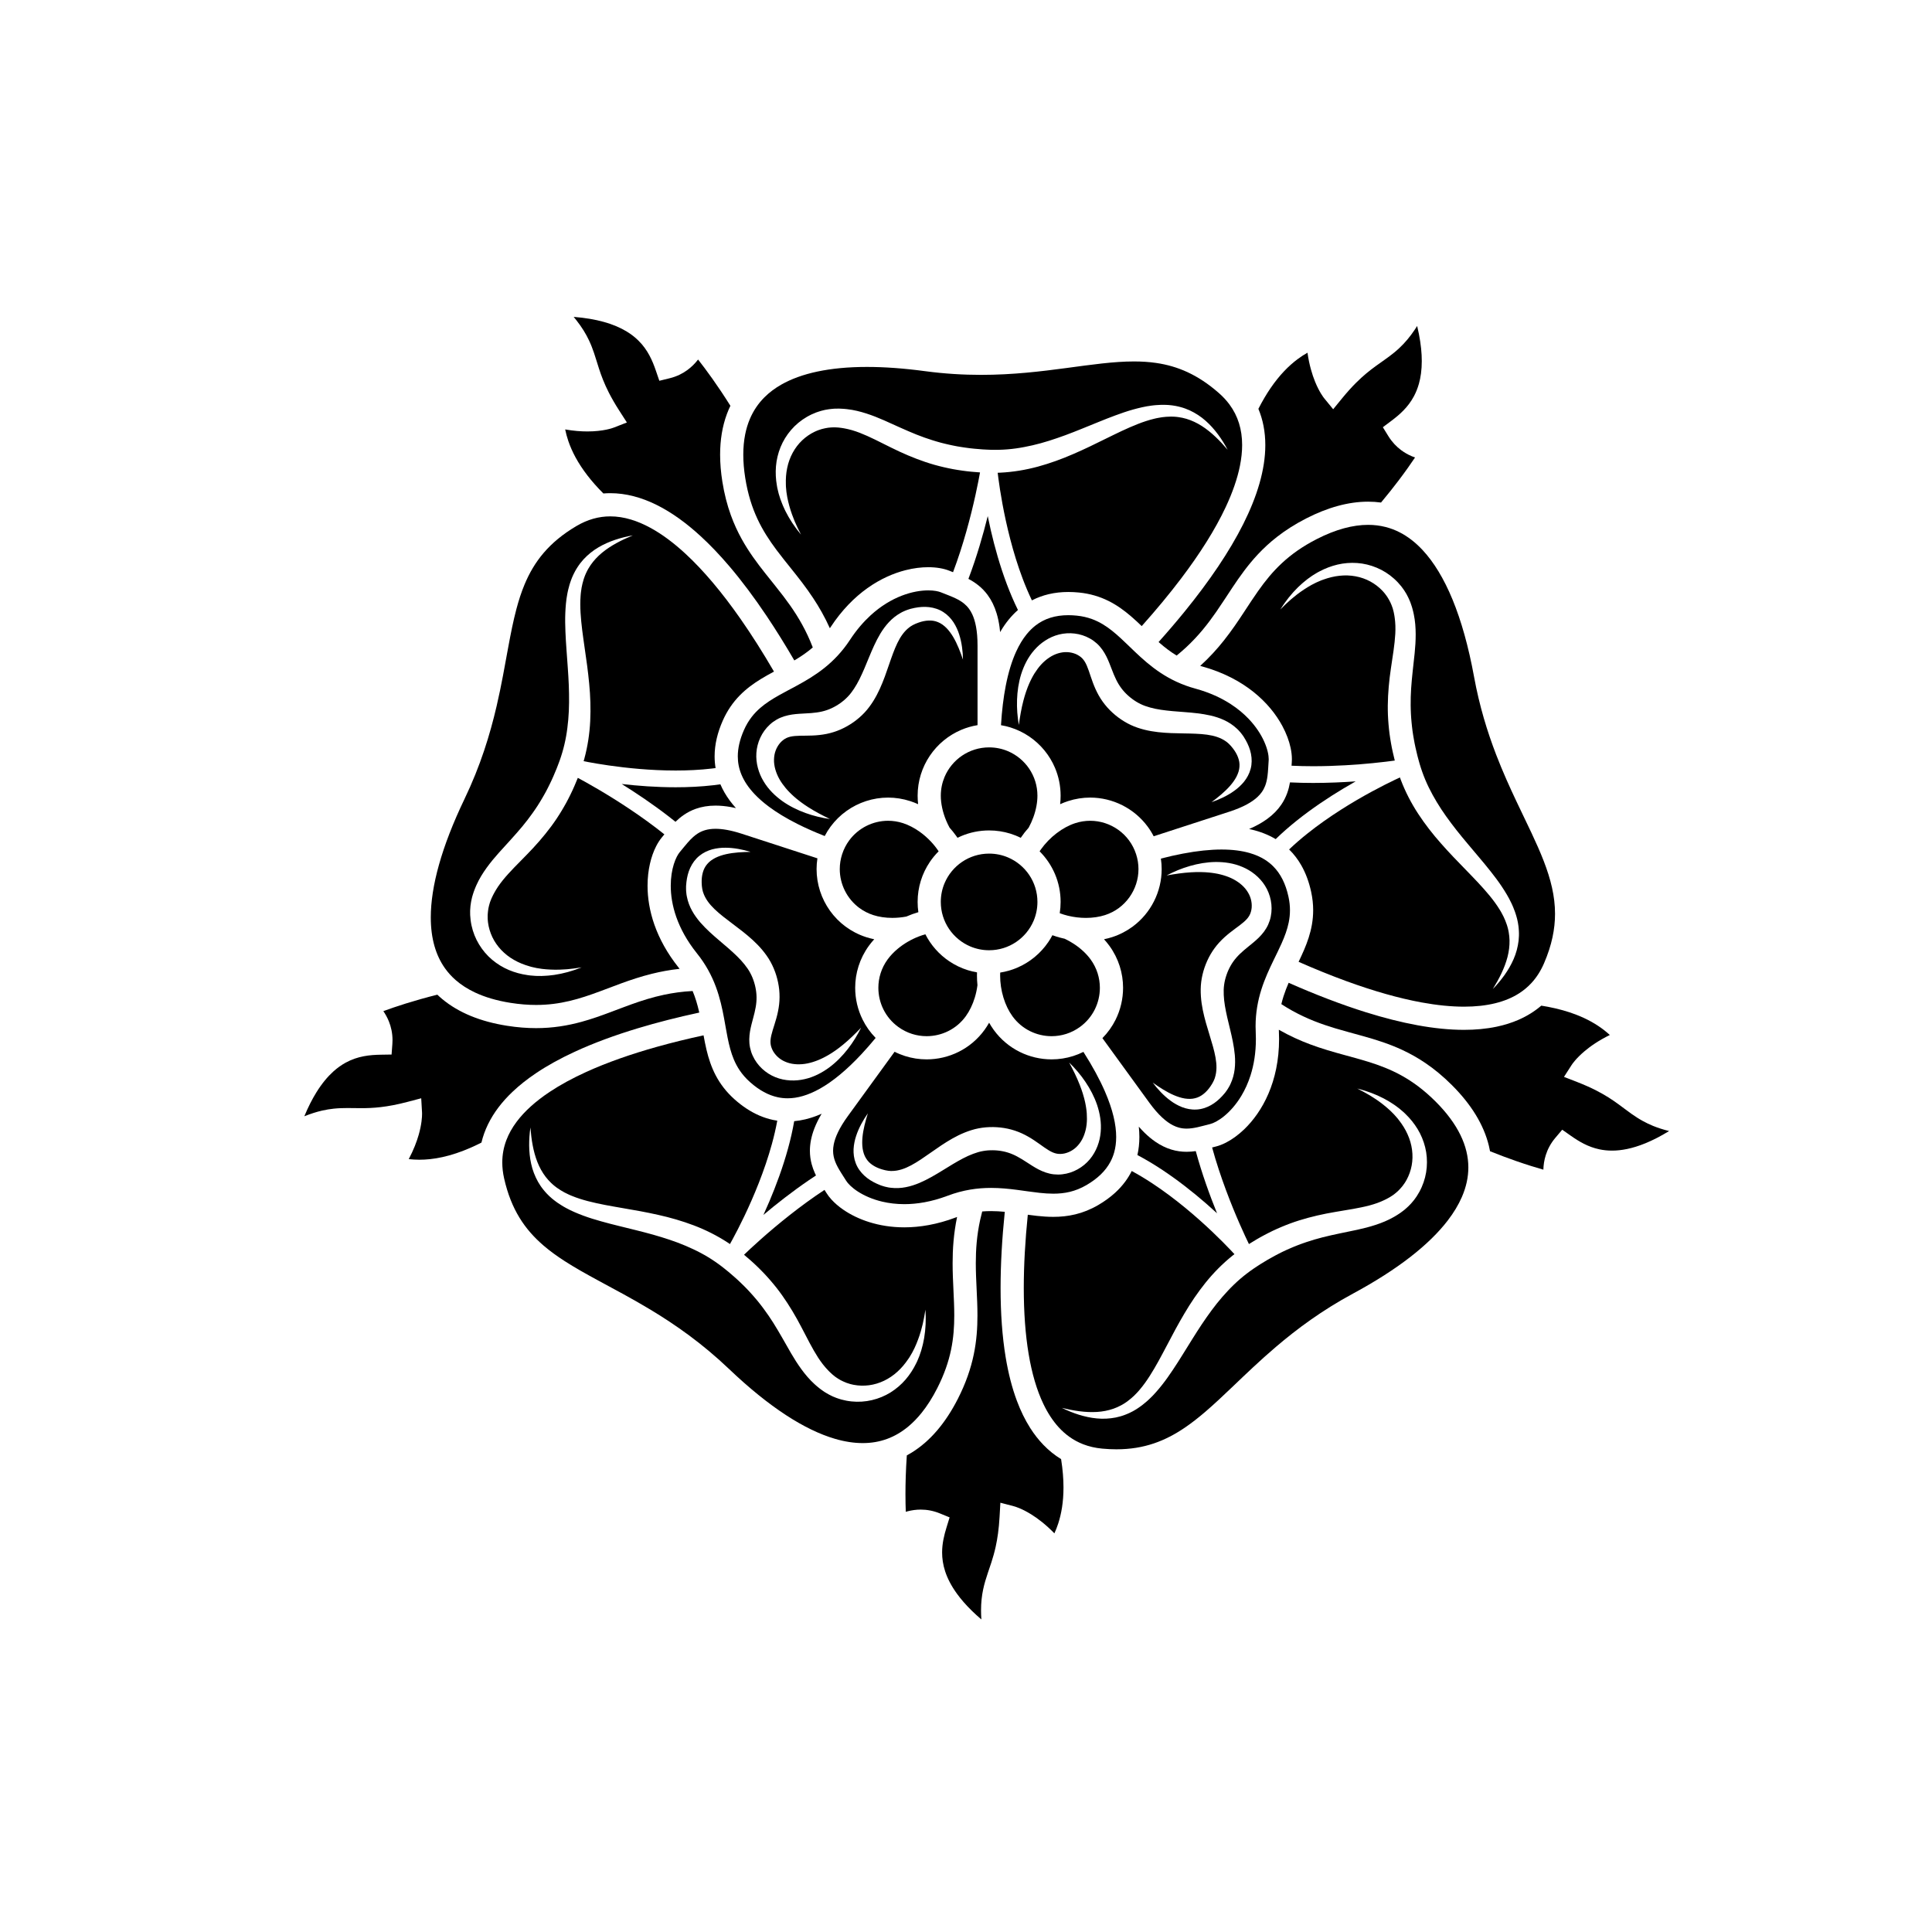 <?xml version="1.0" encoding="utf-8"?>
<!-- Generator: Adobe Illustrator 25.2.1, SVG Export Plug-In . SVG Version: 6.00 Build 0)  -->
<svg version="1.1" xmlns="http://www.w3.org/2000/svg" xmlns:xlink="http://www.w3.org/1999/xlink" x="0px" y="0px"
	 viewBox="0 0 3000 3000" style="enable-background:new 0 0 3000 3000;" xml:space="preserve">
<style type="text/css">
	.st0{fill:none;stroke:#000000;stroke-width:48.965;stroke-linecap:round;stroke-linejoin:round;stroke-miterlimit:10;}
	.st1{fill:none;stroke:#000000;stroke-width:50;stroke-linecap:round;stroke-linejoin:round;stroke-miterlimit:10;}
	.st2{fill:#FFFFFF;}
	.st3{fill:none;stroke:#000000;stroke-width:21;stroke-miterlimit:10;}
	.st4{fill:#FFFFFF;stroke:#000000;stroke-width:36;stroke-miterlimit:10;}
	.st5{fill:#FFFFFF;stroke:#000000;stroke-width:26;stroke-linecap:round;stroke-linejoin:round;stroke-miterlimit:10;}
</style>
<g id="Layer_4">
</g>
<g id="Layer_2">
	<g>
		<path d="M1954.02,634.84c3.51,8.44,6.15,17.19,7.91,26.18c1.92,9.78,2.84,19.84,2.84,30.1c0,19.22-3.2,39.12-9.06,59.58
			c-5.86,20.47-14.39,41.51-25.22,63.1c-21.68,43.16-52.58,88.52-90.51,135.24c-12.86,15.83-26.53,31.81-40.92,47.89
			c0.5,0.44,1,0.9,1.51,1.34c8.28,7.19,16.92,13.84,26.52,19.68c5.29-4.29,10.24-8.61,14.9-12.93
			c19.29-17.97,33.62-36.28,46.65-55.05c8.68-12.51,16.77-25.22,25.3-38.02c11.37-17.05,23.56-34.29,39.07-50.9
			c8.86-9.49,18.79-18.75,30.2-27.61c13.03-10.12,27.97-19.71,45.37-28.58c16.54-8.44,32.79-14.89,48.77-19.25
			c15.97-4.36,31.67-6.62,47-6.62c6.79,0,13.49,0.45,20.1,1.35c10.27-12.28,19.34-23.74,27.19-34.1
			c10.78-14.22,19.29-26.39,25.61-35.83c-1.83-0.65-3.7-1.38-5.6-2.2c-5.25-2.29-10.73-5.32-16.09-9.32
			c-7.14-5.33-14.02-12.44-19.62-21.51l-8.65-13.99l13.16-9.87c6.42-4.81,12.9-10.08,18.91-16.27c6.01-6.19,11.54-13.28,16.14-21.87
			c3.06-5.73,5.72-12.15,7.79-19.52c2.75-9.83,4.45-21.37,4.45-35.19c0-12.13-1.32-26.01-4.44-41.91
			c-0.79-4.06-1.71-8.25-2.75-12.57c-1.14,1.83-2.28,3.6-3.42,5.31c-7.94,11.92-15.93,21.15-23.98,28.72
			c-5.36,5.05-10.71,9.34-15.98,13.28c-7.04,5.25-13.9,9.87-20.93,14.99c-9.38,6.83-19.19,14.57-30.7,26.06
			c-6.57,6.57-13.68,14.36-21.46,23.89l-13.93,17.05l-13.94-17.04c-0.97-1.19-7.52-9.5-14.08-25.56
			c-4.6-11.24-9.17-26.29-11.86-45.2c-5.09,2.87-10.32,6.23-15.66,10.24c-13.38,10.04-27.52,24.1-41.59,44.64
			C1966.61,611.92,1960.25,622.61,1954.02,634.84z"/>
		<path d="M912.11,738.23c6.91,8.96,15.1,18.32,24.82,28.02c3.57-0.29,7.15-0.45,10.72-0.45c12.09,0,24.17,1.63,36.13,4.7
			c11.95,3.07,23.78,7.58,35.47,13.35c23.37,11.54,46.2,28.08,68.67,48.7c14.98,13.75,29.8,29.34,44.47,46.56
			c19.56,22.96,38.87,48.83,57.88,77.16c14.57,21.71,28.96,44.86,43.14,69.24c0.58-0.34,1.17-0.67,1.75-1.02
			c9.39-5.65,18.39-11.8,26.92-19.13c-2.45-6.36-5.02-12.41-7.7-18.18c-11.13-23.9-24.12-43.18-37.94-61.38
			c-9.21-12.12-18.8-23.74-28.34-35.81c-12.7-16.08-25.33-33.01-36.34-52.89c-6.29-11.36-12.03-23.67-16.93-37.25
			c-5.6-15.52-10.1-32.69-13.16-51.98c-2.31-14.51-3.48-28.47-3.48-41.87c0-22.72,3.4-43.87,10.5-63.05
			c1.62-4.4,3.45-8.68,5.47-12.85c-20.18-32.19-38.05-56.4-50.19-71.83c-2.2,2.86-4.7,5.76-7.59,8.62
			c-5.52,5.46-12.41,10.71-20.81,14.79c-4.79,2.33-10.07,4.28-15.78,5.67l-15.98,3.91l-5.33-15.56c-2.71-7.94-5.87-16.1-10.18-24.05
			c-4.32-7.96-9.74-15.71-17.15-22.98c-4.94-4.85-10.77-9.49-17.87-13.82c-9.45-5.76-21.16-10.96-35.96-15.06
			c-12.99-3.6-28.39-6.32-46.56-7.76c1.38,1.65,2.71,3.28,3.98,4.89c8.88,11.23,15.19,21.68,19.9,31.69
			c3.14,6.66,5.58,13.08,7.69,19.3c2.82,8.32,5.09,16.27,7.79,24.54c3.6,11.03,7.93,22.75,15.3,37.25
			c4.22,8.28,9.43,17.45,16.09,27.79l11.91,18.52l-20.52,7.99c-1.73,0.68-16.05,5.93-40.83,5.93c-9.89,0-21.44-0.84-34.47-3.12
			c1.16,5.72,2.74,11.73,4.9,18.05C887.92,700.71,896.91,718.5,912.11,738.23z"/>
		<path d="M634.7,1799.87c5.15,0.59,10.61,0.93,16.44,0.94c10.71,0,22.64-1.15,36.05-4.11c13.4-2.96,28.27-7.74,44.77-15.05
			c5.05-2.24,10.26-4.72,15.62-7.46c2.33-9.78,5.76-19.24,10.18-28.32c8.96-18.4,21.93-35.19,38.05-50.5
			c10.75-10.21,22.91-19.79,36.34-28.83c17.91-12.04,38.07-23.11,60.21-33.35c29.52-13.64,62.57-25.8,98.54-36.64
			c29.76-8.97,61.52-17.03,94.91-24.23c-0.15-0.66-0.29-1.31-0.44-1.97c-2.47-10.68-5.54-21.14-9.88-31.52
			c-16.11,0.85-30.72,2.95-44.41,5.84c-18.14,3.84-34.69,9.13-50.92,14.96c-10.82,3.88-21.48,8.01-32.33,12.08
			c-14.46,5.42-29.27,10.73-45.13,15.06c-21.14,5.77-44.17,9.72-70.3,9.71c-14.1,0-29.09-1.14-45.17-3.68
			c-20.34-3.21-38.96-8.19-55.78-15.06c-16.81-6.87-31.83-15.65-44.76-26.41c-2.63-2.18-5.15-4.46-7.6-6.8
			c-36.85,9.24-65.4,18.76-83.83,25.54c3.13,4.56,6.16,9.89,8.61,16c3.35,8.31,5.62,18.13,5.61,29.01c0,1.97-0.07,3.97-0.22,6
			l-1.22,16.4l-16.45,0.26c-8.66,0.13-17.68,0.64-26.88,2.41c-9.2,1.78-18.55,4.77-28.07,10c-6.35,3.49-12.79,7.99-19.32,13.92
			c-8.7,7.91-17.55,18.39-26.25,32.48c-6.33,10.24-12.55,22.42-18.52,36.8c10.06-4.05,19.21-6.92,27.78-8.87
			c6.24-1.42,12.16-2.35,17.82-2.95c7.55-0.79,14.61-0.98,21.43-0.98c7.16,0,14.06,0.2,21.25,0.2c9.17,0,18.86-0.3,30.43-1.65
			c11.57-1.35,25.03-3.77,41.5-8.1l21.3-5.61l1.26,21.99c0.02,0.33,0.05,1.08,0.05,2.23c0,4.73-0.58,16.2-5.19,32.39
			C647.12,1772.75,642.27,1785.59,634.7,1799.87z"/>
		<path d="M1651.38,2309.72c0-13.09-1.12-27.7-3.71-44.01c-10.01-6.11-19.16-13.51-27.38-22.01c-7.58-7.83-14.38-16.58-20.47-26.12
			c-8.12-12.72-14.97-26.85-20.73-42.2c-7.67-20.47-13.39-43.11-17.47-67.66c-5.43-32.74-7.92-68.88-7.92-107.8
			c0-37.09,2.28-76.71,6.52-118.23c-7.08-0.67-14.15-1.1-21.29-1.1c-4.55,0-9.12,0.17-13.75,0.55c-1.18,4.43-2.24,8.78-3.18,13.05
			c-5.28,24.23-6.78,46.06-6.78,67.28c0,13.52,0.62,26.78,1.26,40.17c0.64,13.38,1.3,26.89,1.3,40.83c0,19.31-1.29,39.47-5.78,60.94
			c-4.48,21.47-12.16,44.17-24.58,68.57c-9.52,18.7-20.23,35.14-32.24,49.19c-12,14.04-25.33,25.7-39.92,34.64
			c-2.35,1.44-4.74,2.81-7.16,4.11c-1.59,23.15-2.12,43.41-2.12,60.13c0,10.64,0.22,19.85,0.51,27.48c0.94-0.28,1.9-0.55,2.88-0.81
			c6.04-1.56,12.89-2.63,20.35-2.63c9.2-0.01,19.34,1.66,29.61,5.88l15.22,6.23l-4.84,15.72c-3.67,11.88-6.81,24.72-6.8,38.79
			c0.01,9.12,1.29,18.79,4.76,29.38c3.48,10.58,9.19,22.11,18.36,34.74c6.11,8.41,13.76,17.29,23.3,26.6
			c4.43,4.32,9.27,8.74,14.53,13.24c-0.34-4.94-0.51-9.64-0.51-14.11c-0.01-12.07,1.22-22.59,3.19-32.09
			c1.97-9.51,4.64-17.93,7.37-26.05c1.82-5.42,3.68-10.73,5.47-16.28c2.39-7.41,4.69-15.26,6.72-24.49
			c2.7-12.3,4.93-27.08,6.02-46.27l1.25-21.98l21.3,5.59c1.48,0.39,11.67,3.27,26.41,12.4c10.33,6.39,22.87,15.88,36.17,29.6
			c2.15-4.7,4.16-9.78,5.96-15.3C1648.04,2350.78,1651.38,2332.56,1651.38,2309.72z"/>
		<path d="M2550.99,1740.71c-6.46-3.54-12.2-7.3-17.57-11.1c-7.17-5.07-13.68-10.17-20.73-15.27c-9.4-6.81-19.79-13.75-34.28-21.14
			c-8.28-4.22-17.89-8.57-29.35-13.03l-20.52-7.98l11.9-18.53c0.83-1.29,6.72-10.09,19.96-21.28c9.27-7.85,22.17-16.85,39.33-25.25
			c-2.96-2.72-6.17-5.43-9.66-8.11c-11.13-8.53-25.16-16.78-43.52-23.77c-12.23-4.65-26.39-8.73-42.85-11.88
			c-3.36-0.64-6.84-1.24-10.4-1.8c-10.51,9-22.34,16.3-35.19,21.91c-10.68,4.68-22.06,8.22-34.02,10.75
			c-15.95,3.36-32.93,4.92-50.82,4.92c-22.65,0-46.77-2.5-72.2-7.14c-25.42-4.65-52.14-11.45-79.97-20.14
			c-38.16-11.92-78.4-27.39-120.09-45.8c-2.93,6.79-5.61,13.65-7.88,20.73c-1.3,4.06-2.45,8.19-3.46,12.43
			c5.72,3.71,11.36,7.09,16.91,10.18c23.05,12.79,44.89,20.76,66.77,27.36c14.58,4.39,29.16,8.15,43.97,12.31
			c19.73,5.55,39.89,11.81,60.48,21.43c11.76,5.49,23.64,12.08,35.59,20.19c13.65,9.26,27.38,20.51,41.2,34.32
			c14.8,14.79,27.1,30.02,36.74,45.73c9.64,15.71,16.6,31.93,20.62,48.52c0.67,2.78,1.26,5.57,1.77,8.37
			c14.85,5.98,28.54,11.05,40.83,15.32c16.86,5.86,31.06,10.19,41.99,13.29c0.18-6.83,1.18-14.49,3.71-22.52
			c2.81-8.94,7.58-18.31,14.94-26.97l10.63-12.55l13.46,9.46c6.25,4.4,12.91,8.73,20.23,12.42c7.32,3.69,15.26,6.73,24.2,8.61
			c5.96,1.25,12.38,1.98,19.41,1.98c7.13,0,14.9-0.75,23.47-2.54c8.57-1.79,17.93-4.62,28.19-8.8c11.24-4.58,23.56-10.82,37-19.05
			c-9.37-2.34-17.6-5.03-25-8.03C2561.07,1745.89,2555.83,1743.36,2550.99,1740.71z"/>
		<path d="M2086.82,820.35c-13.25,3.61-27.24,9.11-41.88,16.59c-22.88,11.68-40.2,24.26-54.57,37.65
			c-14.37,13.39-25.83,27.68-36.65,42.98c-7.21,10.2-14.11,20.85-21.35,31.85c-9.64,14.67-19.87,29.99-32.23,45.5
			c-10.36,13.02-22.25,26.14-36.46,39.06c0.76,0.22,1.52,0.44,2.29,0.65l0.02,0.01l0.05,0.01c33.12,9.1,59.69,23.29,80.28,39.71
			c20.6,16.42,35.22,34.98,44.84,52.81c6.41,11.9,10.63,23.46,12.91,34.14c1.3,6.11,1.98,11.93,1.98,17.5
			c0,1.51-0.05,3.01-0.16,4.49c-0.14,1.83-0.25,3.74-0.36,5.7c11.25,0.53,22.48,0.78,33.48,0.78c35.08,0,67.91-2.34,92.13-4.73
			c15.79-1.55,27.93-3.12,34.68-4.06c-2.21-8.91-4.31-17.86-5.86-26.96c-0.92-4.8-1.53-9.67-2.27-14.51
			c-0.55-4.88-1.22-9.73-1.57-14.64c-0.46-4.89-0.68-9.8-0.94-14.7c-0.13-4.91-0.3-9.81-0.21-14.71
			c0.19-19.59,2.08-39.05,4.86-57.71c2.72-18.68,5.86-36.61,6.79-53.61c0.24-4.26,0.24-8.44,0.14-12.59
			c-0.11-2.06-0.21-4.12-0.38-6.17l-0.32-3.05c-0.09-1.02-0.19-2.04-0.36-3.04c-0.31-2.01-0.54-4.04-0.99-6.02l-0.6-3
			c-0.21-0.98-0.49-1.86-0.73-2.8c-0.25-0.92-0.47-1.86-0.74-2.78l-0.95-2.71c-0.56-1.84-1.4-3.58-2.16-5.35l-0.57-1.33l-0.68-1.28
			l-1.35-2.57c-0.42-0.88-0.99-1.66-1.48-2.5l-1.52-2.49c-1.15-1.57-2.25-3.18-3.45-4.72l-1.9-2.24c-0.62-0.76-1.25-1.52-1.96-2.19
			c-5.4-5.72-11.78-10.58-18.82-14.42c-14.11-7.67-31-10.77-47.91-8.86c-8.47,0.88-16.92,3.02-25.17,6.02l-3.11,1.11
			c-1.03,0.4-2.03,0.87-3.04,1.31l-3.05,1.33l-1.53,0.66c-0.5,0.23-0.99,0.5-1.49,0.75l-5.97,3.05c-1.96,1.09-3.88,2.26-5.83,3.39
			c-7.68,4.71-15.2,9.95-22.2,15.91l-2.67,2.19l-1.34,1.1l-1.28,1.16l-5.14,4.67c-1.76,1.52-3.36,3.2-5.02,4.83l-5,4.9l3.87-5.85
			c1.31-1.94,2.58-3.92,4.03-5.77l4.25-5.63l1.07-1.41l1.14-1.35l2.28-2.7l2.3-2.7l1.16-1.35c0.4-0.44,0.81-0.86,1.22-1.29
			l4.93-5.15c0.42-0.43,0.82-0.87,1.24-1.28l1.31-1.22l2.64-2.43l2.65-2.43c0.87-0.83,1.84-1.54,2.76-2.31
			c1.87-1.51,3.72-3.06,5.62-4.55l5.92-4.21c0.5-0.35,0.99-0.71,1.5-1.04l1.55-0.96l3.12-1.92c1.05-0.63,2.07-1.3,3.14-1.9
			l3.25-1.72c8.68-4.61,18.04-8.23,27.88-10.57c9.84-2.31,20.17-3.17,30.52-2.44c10.35,0.73,20.68,3.24,30.43,7.32
			c9.77,4.07,18.89,9.86,26.88,17.02c1.04,0.86,1.98,1.81,2.93,2.76l2.85,2.86c1.83,1.97,3.56,4.05,5.31,6.11l2.42,3.26
			c0.78,1.1,1.66,2.15,2.34,3.32l2.15,3.46l1.07,1.74l0.95,1.8c1.26,2.41,2.57,4.8,3.58,7.34l1.61,3.77
			c0.48,1.27,0.9,2.57,1.36,3.87c0.43,1.29,0.91,2.6,1.28,3.87l1.04,3.78c0.74,2.51,1.23,5.07,1.8,7.62
			c2.13,10.23,2.86,20.61,2.89,30.66c0.01,10.07-0.62,19.87-1.59,29.37c-0.94,9.51-2.07,18.75-3.04,27.85
			c-0.95,9.1-1.87,18.04-2.43,26.92c-0.58,8.88-0.83,17.69-0.72,26.48c0.06,2.19,0.04,4.39,0.14,6.58l0.25,6.57
			c0.29,4.37,0.52,8.74,0.99,13.1c0.35,4.36,0.96,8.71,1.46,13.06c0.69,4.34,1.23,8.69,2.09,13.01c1.45,8.67,3.47,17.28,5.57,25.86
			l1.72,6.42c0.57,2.14,1.13,4.31,1.77,6.33c1.19,4.12,2.57,8.19,3.99,12.24c2.86,8.11,6.2,16.08,10,23.88
			c3.78,7.82,8.05,15.43,12.55,22.99c9.03,15.1,19.61,29.49,30.77,43.74c5.6,7.11,11.43,14.13,17.33,21.17
			c5.88,7.07,11.88,14.12,17.9,21.25c6.04,7.11,12.01,14.39,17.91,21.85c5.87,7.47,11.7,15.08,17.06,23.18
			c1.34,2.03,2.69,4.04,3.97,6.12c1.31,2.05,2.57,4.15,3.82,6.27c1.27,2.09,2.42,4.29,3.63,6.43c1.13,2.21,2.3,4.38,3.34,6.65
			l1.57,3.39c0.51,1.14,0.98,2.3,1.47,3.45c1,2.28,1.82,4.68,2.71,7.02c0.42,1.19,0.79,2.4,1.18,3.59c0.4,1.19,0.78,2.39,1.09,3.62
			l1,3.66c0.29,1.24,0.54,2.48,0.81,3.72l0.39,1.86l0.3,1.88c0.19,1.26,0.41,2.5,0.58,3.76c0.24,2.53,0.59,5.04,0.65,7.58
			c0.31,5.06,0.09,10.13-0.44,15.12c-1.22,9.97-3.82,19.62-7.73,28.52c-3.85,8.93-8.75,17.2-14.22,24.92
			c-5.51,7.7-11.58,14.89-18.09,21.6c4.88-7.98,9.48-16.04,13.39-24.36c3.94-8.29,7.18-16.81,9.44-25.43
			c2.23-8.63,3.32-17.38,3.14-25.95c-0.19-4.29-0.48-8.53-1.3-12.7c-0.31-2.09-0.89-4.15-1.34-6.2c-0.28-1.02-0.59-2.04-0.88-3.05
			l-0.44-1.52l-0.53-1.5c-1.3-4.02-3.02-7.93-4.82-11.79c-0.99-1.91-1.89-3.83-2.98-5.7c-0.53-0.94-1.04-1.88-1.59-2.81l-1.69-2.77
			c-4.53-7.37-9.8-14.45-15.43-21.32c-5.65-6.86-11.66-13.59-17.87-20.24c-6.21-6.65-12.65-13.2-19.06-19.86
			c-6.44-6.64-12.96-13.32-19.45-20.12c-6.47-6.82-12.86-13.8-19.16-20.95c-12.64-14.27-24.58-29.54-35.32-45.92
			c-10.7-16.39-19.92-34.08-27-52.76c-0.45-1.21-0.9-2.43-1.33-3.65c-2.17,1-4.96,2.3-8.31,3.9c-8.65,4.14-20.94,10.25-35.39,18.08
			c-28.89,15.66-66.4,38.26-100.51,65.57c-9.66,7.72-19.03,15.83-27.86,24.24c7.38,7.24,13.62,15.43,18.72,24.32
			c7.23,12.59,12.23,26.52,15.47,41.39c2.17,9.94,3.16,19.5,3.16,28.66c0.01,15.38-2.8,29.54-6.98,42.6
			c-4.18,13.08-9.69,25.11-15.29,36.77c-0.12,0.25-0.24,0.5-0.36,0.75c25.55,11.26,50.45,21.36,74.5,30.12
			c41.83,15.25,81.09,26.48,116.64,32.97c23.69,4.33,45.73,6.56,65.72,6.56c17.77,0,33.91-1.76,48.22-5.25
			c14.32-3.49,26.79-8.69,37.52-15.59c7.16-4.61,13.55-9.97,19.27-16.23c7.62-8.34,14.05-18.27,19.22-30.23
			c6.14-14.22,10.4-27.55,13.14-40.26c2.74-12.71,3.97-24.79,3.97-36.61c0-13.75-1.67-27.15-4.69-40.69
			c-3.02-13.53-7.42-27.19-12.86-41.29c-10.88-28.19-26.02-58.08-42-91.82c-10.65-22.49-21.64-46.71-31.88-73.32
			c-13.65-35.48-25.94-75.23-34.28-120.82c-8.64-47.28-19.96-87.32-33.46-120.08c-13.49-32.77-29.16-58.18-46.18-76.51
			c-11.36-12.24-23.27-21.37-35.74-27.77c-7.13-3.66-14.45-6.43-22.03-8.36c-8.67-2.21-17.69-3.33-27.16-3.33
			C2112.56,815,2100.07,816.74,2086.82,820.35z"/>
		<path d="M1989.56,1249.49c-5.37,7.9-12.55,15.35-21.67,22.03c-7.91,5.79-17.24,11.03-28.28,15.78c1.07,0.23,2.15,0.44,3.2,0.69
			c13.9,3.24,26.44,8.13,37.49,14.64c0.19,0.11,0.38,0.23,0.57,0.34c10.31-10.02,21.24-19.53,32.44-28.51
			c23.93-19.15,49.09-35.85,72.04-49.66c6.8-4.09,13.4-7.92,19.72-11.49c-19.75,1.4-42.33,2.43-66.05,2.44
			c-11.77,0-23.82-0.27-35.95-0.86c-0.92,5.33-2.26,10.87-4.29,16.51C1996.59,1237.45,1993.59,1243.58,1989.56,1249.49z"/>
		<path d="M1164.34,650.67c-3.1,7.34-5.52,15.23-7.22,23.75c-1.94,9.73-2.95,20.26-2.95,31.6c0,11.28,0.99,23.36,3.04,36.22
			c4.04,25.37,10.65,45.73,18.94,63.53c8.3,17.8,18.34,33.12,29.55,48.14c7.47,10.01,15.46,19.86,23.7,30.15
			c10.97,13.71,22.38,28.17,33.31,44.71c9.18,13.88,17.98,29.23,25.88,46.74c0.44-0.66,0.89-1.31,1.33-1.98l0.01-0.02l0.03-0.04
			c17.27-26.23,36.89-45.93,56.92-60.2c20.03-14.28,40.43-23.13,59.28-27.92c12.57-3.2,24.45-4.6,35.23-4.6
			c6.31,0,12.24,0.48,17.76,1.41c5.53,0.94,10.64,2.31,15.39,4.23l0,0c1.7,0.7,3.48,1.4,5.32,2.11
			c8.03-21.24,14.87-42.78,20.56-62.89c12-42.36,18.89-78.32,21.34-92.04c-9.15-0.65-18.32-1.42-27.45-2.76
			c-4.85-0.61-9.67-1.53-14.5-2.33c-4.81-0.98-9.64-1.85-14.4-3.03c-4.79-1.07-9.53-2.38-14.27-3.65
			c-4.71-1.39-9.42-2.75-14.05-4.35c-18.57-6.24-36.49-14.04-53.39-22.45c-16.93-8.36-33.01-16.88-48.89-23.02
			c-3.98-1.55-7.95-2.84-11.93-4.03c-1.99-0.53-3.98-1.07-5.98-1.55l-3-0.64c-1-0.23-2-0.45-3-0.6c-2.01-0.32-4.01-0.74-6.04-0.92
			l-3.03-0.36c-1-0.1-1.92-0.11-2.88-0.17c-0.95-0.04-1.91-0.13-2.87-0.15l-2.88,0.07c-1.93-0.04-3.83,0.23-5.75,0.4l-1.44,0.13
			l-1.42,0.25l-2.86,0.49c-0.96,0.12-1.89,0.43-2.83,0.64l-2.84,0.68c-1.84,0.61-3.72,1.16-5.56,1.82l-2.72,1.11
			c-0.91,0.36-1.83,0.72-2.69,1.19c-7.1,3.37-13.7,7.94-19.53,13.44c-11.66,11.05-19.82,26.16-23.23,42.83
			c-1.78,8.33-2.35,17.02-2.05,25.8l0.1,3.3c0.06,1.1,0.2,2.2,0.3,3.3l0.32,3.31l0.16,1.66c0.07,0.55,0.17,1.1,0.26,1.65l1.06,6.62
			c0.44,2.2,0.95,4.39,1.42,6.59c2.11,8.76,4.77,17.53,8.27,26.03l1.26,3.22l0.63,1.61l0.71,1.57l2.85,6.33
			c0.9,2.15,2,4.18,3.04,6.27l3.11,6.27l-4.36-5.49c-1.44-1.85-2.93-3.67-4.24-5.61l-4.04-5.78l-1.01-1.45l-0.93-1.5l-1.87-3.01
			l-1.85-3.03l-0.93-1.52c-0.3-0.51-0.57-1.04-0.85-1.56l-3.38-6.28c-0.28-0.53-0.57-1.05-0.84-1.58l-0.76-1.62l-1.49-3.26
			l-1.49-3.27c-0.52-1.08-0.89-2.22-1.35-3.34c-0.86-2.24-1.76-4.48-2.59-6.75l-2.17-6.93c-0.17-0.58-0.37-1.16-0.53-1.75
			l-0.43-1.77l-0.86-3.56c-0.28-1.19-0.6-2.37-0.84-3.57l-0.63-3.63c-1.71-9.68-2.25-19.71-1.43-29.78
			c0.85-10.07,3.21-20.16,7.11-29.78c3.89-9.62,9.47-18.66,16.36-26.68c6.88-8.03,15.22-14.91,24.5-20.3
			c1.13-0.72,2.33-1.33,3.53-1.93l3.6-1.83c2.44-1.13,4.95-2.13,7.45-3.16l3.84-1.29c1.29-0.41,2.56-0.91,3.88-1.2l3.95-0.98
			l1.98-0.48l2.01-0.35c2.68-0.45,5.36-0.96,8.09-1.14l4.08-0.37c1.36-0.07,2.73-0.06,4.09-0.09c1.36-0.01,2.76-0.06,4.08-0.02
			l3.91,0.18c2.62,0.07,5.21,0.39,7.81,0.64c10.39,1.14,20.48,3.65,30.05,6.73c9.58,3.1,18.71,6.73,27.44,10.59
			c8.75,3.84,17.2,7.76,25.55,11.5c8.36,3.71,16.58,7.35,24.85,10.63c8.27,3.29,16.57,6.26,24.96,8.86c2.1,0.62,4.19,1.32,6.3,1.91
			l6.32,1.8c4.25,1.07,8.48,2.2,12.77,3.1c4.26,1.01,8.58,1.78,12.88,2.64c4.34,0.69,8.65,1.51,13.02,2.04
			c8.69,1.3,17.5,2.04,26.32,2.7l6.64,0.35c2.21,0.12,4.45,0.26,6.56,0.27c4.29,0.14,8.58,0.08,12.88-0.01
			c8.6-0.21,17.21-0.93,25.81-2.13c8.6-1.18,17.17-2.89,25.74-4.83c17.15-3.92,34.11-9.54,51.11-15.75
			c8.5-3.13,16.97-6.5,25.49-9.94c8.54-3.41,17.1-6.93,25.74-10.46c8.63-3.55,17.4-6.98,26.31-10.28
			c8.92-3.28,17.96-6.47,27.32-9.07c2.34-0.65,4.67-1.31,7.05-1.89c2.35-0.62,4.75-1.16,7.14-1.69c2.38-0.56,4.83-0.98,7.24-1.46
			c2.45-0.4,4.88-0.84,7.36-1.12l3.71-0.45c1.24-0.13,2.49-0.22,3.74-0.33c2.48-0.25,5.01-0.29,7.51-0.41
			c1.26-0.03,2.52-0.01,3.78-0.01c1.26-0.01,2.52,0,3.78,0.08l3.79,0.18c1.26,0.11,2.53,0.25,3.79,0.38l1.89,0.2l1.88,0.29
			c1.25,0.2,2.51,0.38,3.75,0.61c2.49,0.55,4.98,0.99,7.41,1.72c4.91,1.27,9.66,3.05,14.24,5.1c9.11,4.25,17.48,9.69,24.74,16.17
			c7.31,6.42,13.65,13.64,19.31,21.23c5.62,7.62,10.59,15.61,14.95,23.87c-6.08-7.1-12.32-13.98-19.03-20.26
			c-6.66-6.31-13.77-12.02-21.27-16.83c-7.52-4.79-15.5-8.53-23.71-11c-4.14-1.14-8.26-2.18-12.48-2.68
			c-2.08-0.36-4.22-0.44-6.31-0.64c-1.06-0.05-2.12-0.06-3.18-0.1l-1.58-0.05l-1.59,0.04c-4.23,0-8.48,0.42-12.71,0.94
			c-2.12,0.35-4.23,0.61-6.34,1.08c-1.06,0.22-2.11,0.41-3.16,0.64l-3.16,0.75c-8.41,2.03-16.77,4.85-25.05,8.08
			c-8.27,3.26-16.53,6.89-24.77,10.74c-8.24,3.85-16.46,7.95-24.78,11.99c-8.31,4.07-16.67,8.21-25.15,12.28
			c-8.48,4.04-17.1,7.97-25.85,11.75c-17.48,7.61-35.69,14.25-54.58,19.4c-18.9,5.11-38.57,8.41-58.52,9.38
			c-1.29,0.06-2.58,0.1-3.88,0.14c0.28,2.37,0.65,5.43,1.14,9.1c1.26,9.5,3.27,23.08,6.26,39.24c5.97,32.31,15.87,74.98,31.3,115.85
			c4.36,11.57,9.17,22.98,14.44,33.98c0.2-0.11,0.4-0.22,0.61-0.32c8.04-4.13,16.5-7.19,25.22-9.27c9.97-2.37,20.26-3.46,30.76-3.46
			c5.44,0,10.93,0.29,16.47,0.84l0,0c8.64,0.86,16.75,2.45,24.35,4.66c7.61,2.21,14.7,5.03,21.32,8.31
			c13.26,6.56,24.57,14.89,34.85,23.68c5.9,5.05,11.47,10.27,16.92,15.49c22.44-25.11,42.96-49.84,61.21-73.95
			c29.44-38.88,52.94-76.16,69.08-110.55c10.77-22.92,18.27-44.54,22.24-64.39c2.27-11.34,3.41-22.11,3.41-32.24
			c0-12.18-1.62-23.42-4.87-33.87c-3.25-10.45-8.11-20.12-14.87-29.24c-4.51-6.08-9.86-11.9-16.2-17.48
			c-16.68-14.67-32.78-25.11-48.8-32.55c-16.03-7.43-32.02-11.9-48.73-14.35c-11.14-1.62-22.59-2.33-34.49-2.33
			c-15.74,0-32.26,1.23-49.76,3.15c-17.49,1.91-35.94,4.49-55.51,7.11c-39.14,5.22-82.76,10.57-132.16,10.57
			c-27.22,0-56.2-1.63-87.14-5.77h0c-32.9-4.41-62.91-6.55-89.97-6.55c-29.07,0-54.73,2.47-76.89,7.15
			c-22.17,4.68-40.81,11.55-56.07,20.22c-10.18,5.79-18.87,12.37-26.23,19.71C1177.28,626.69,1169.78,637.83,1164.34,650.67z"/>
		<path d="M1519.07,908.79c5.15,4.12,10.1,9.09,14.48,15.03c5.86,7.91,10.64,17.47,14.03,28.71c1.94,6.43,3.44,13.41,4.5,21.03
			c0.36,2.59,0.66,5.27,0.91,8.02c0.35-0.6,0.69-1.22,1.04-1.81c7.64-12.87,16.56-23.74,26.63-32.56
			c-6.35-12.91-12.02-26.25-17.1-39.68c-10.82-28.67-18.93-57.76-24.97-83.86c-1.79-7.73-3.39-15.19-4.83-22.3
			c-7.14,28.75-17.01,63.28-30.01,97.5C1508.86,901.56,1514.04,904.77,1519.07,908.79z"/>
		<path d="M737.59,1541.14c15.47,7.27,33.89,12.73,55.24,16.1c14.33,2.26,27.4,3.24,39.56,3.24c19.02-0.01,35.85-2.37,51.96-6.18
			c16.1-3.81,31.48-9.1,47.31-14.98c10.55-3.92,21.3-8.1,32.55-12.2c14.99-5.47,30.88-10.81,48.3-15.11
			c13.28-3.29,27.46-5.95,42.77-7.63c-0.49-0.62-0.97-1.25-1.47-1.87l-0.05-0.06c-17.86-22.34-29.96-44.86-37.56-66.43
			c-7.6-21.57-10.69-42.16-10.68-60.67c0-12.39,1.38-23.86,3.72-34.16c2.35-10.3,5.64-19.43,9.65-27.25
			c2.68-5.22,5.67-9.86,9.1-13.95c1.19-1.41,2.4-2.88,3.65-4.41c-17.72-14.2-36.1-27.36-53.46-38.99
			c-36.58-24.5-68.66-42.18-80.94-48.74c-3.45,8.5-7.01,16.98-11.11,25.26c-2.08,4.43-4.45,8.73-6.7,13.08
			c-2.42,4.27-4.73,8.59-7.34,12.76c-2.5,4.23-5.21,8.32-7.88,12.44c-2.78,4.05-5.52,8.11-8.48,12.02
			c-11.67,15.73-24.63,30.37-37.85,43.84c-13.18,13.52-26.26,26.17-37,39.38c-2.7,3.31-5.15,6.69-7.52,10.1
			c-1.12,1.73-2.25,3.46-3.32,5.21l-1.53,2.66c-0.53,0.88-1.05,1.76-1.5,2.67c-0.93,1.81-1.94,3.59-2.74,5.46l-1.28,2.77
			c-0.41,0.92-0.69,1.79-1.06,2.69c-0.34,0.89-0.71,1.78-1.03,2.68l-0.82,2.76c-0.63,1.82-0.97,3.72-1.4,5.6l-0.32,1.41l-0.2,1.43
			l-0.41,2.87c-0.18,0.96-0.17,1.93-0.27,2.89l-0.23,2.91c0.01,1.94-0.05,3.9,0.02,5.85l0.21,2.93c0.06,0.98,0.12,1.96,0.3,2.93
			c1.01,7.8,3.31,15.48,6.75,22.73c6.91,14.5,18.75,26.94,33.56,35.32c7.37,4.27,15.46,7.5,23.9,9.92l3.17,0.93
			c1.07,0.28,2.15,0.48,3.23,0.73l3.25,0.72l1.63,0.36c0.55,0.11,1.1,0.17,1.65,0.26l6.62,1.04c2.23,0.26,4.47,0.45,6.71,0.68
			c8.98,0.7,18.14,0.88,27.31,0.18l3.45-0.2l1.73-0.1l1.72-0.19l6.9-0.75c2.32-0.19,4.6-0.61,6.9-0.95l6.93-1.02l-6.57,2.45
			c-2.2,0.79-4.39,1.65-6.65,2.3l-6.75,2.05l-1.69,0.51l-1.71,0.42l-3.44,0.84l-3.45,0.83l-1.73,0.41
			c-0.58,0.12-1.16,0.22-1.75,0.33l-7.01,1.27c-0.59,0.1-1.17,0.22-1.76,0.31l-1.77,0.22l-3.56,0.41l-3.57,0.41
			c-1.19,0.16-2.39,0.16-3.59,0.25c-2.4,0.12-4.8,0.29-7.22,0.38l-7.27-0.08c-0.61-0.01-1.22-0.01-1.82-0.04l-1.82-0.14l-3.65-0.28
			c-1.22-0.1-2.44-0.17-3.66-0.31l-3.65-0.52c-9.73-1.37-19.44-3.95-28.77-7.84c-9.32-3.92-18.18-9.29-26.12-15.96
			c-7.95-6.67-14.82-14.77-20.31-23.81c-5.51-9.03-9.48-19.08-11.74-29.57c-0.34-1.3-0.54-2.63-0.75-3.96l-0.62-3.99
			c-0.33-2.67-0.5-5.37-0.7-8.06l-0.04-4.06c0.01-1.35-0.08-2.71,0.06-4.06l0.29-4.06l0.16-2.03l0.29-2.02
			c0.4-2.69,0.74-5.4,1.42-8.04l0.91-3.99c0.36-1.32,0.78-2.61,1.18-3.92c0.41-1.29,0.79-2.65,1.24-3.89l1.38-3.67
			c0.88-2.47,1.98-4.83,3.02-7.23c4.29-9.53,9.8-18.35,15.68-26.5c5.91-8.16,12.18-15.71,18.55-22.83
			c6.35-7.14,12.7-13.95,18.83-20.74c6.11-6.8,12.11-13.49,17.79-20.34c5.68-6.84,11.07-13.83,16.14-21
			c1.24-1.81,2.55-3.57,3.76-5.4l3.66-5.46c2.33-3.71,4.72-7.38,6.9-11.18c2.28-3.74,4.35-7.61,6.49-11.43
			c1.99-3.91,4.11-7.75,5.96-11.75c3.92-7.87,7.35-16.01,10.7-24.2l2.38-6.21c0.79-2.07,1.62-4.15,2.29-6.16
			c1.46-4.03,2.73-8.13,3.97-12.25c2.45-8.24,4.43-16.65,5.95-25.2c1.54-8.54,2.56-17.22,3.36-25.97
			c1.57-17.52,1.47-35.39,0.81-53.48c-0.35-9.05-0.94-18.15-1.58-27.31c-0.6-9.17-1.31-18.4-1.99-27.71
			c-0.71-9.31-1.26-18.71-1.65-28.2c-0.36-9.49-0.6-19.08-0.18-28.78c0.11-2.43,0.2-4.85,0.38-7.29c0.14-2.43,0.36-4.87,0.6-7.32
			c0.2-2.44,0.56-4.9,0.84-7.34c0.38-2.45,0.71-4.9,1.21-7.34l0.72-3.66c0.26-1.22,0.56-2.44,0.84-3.66
			c0.53-2.44,1.27-4.86,1.93-7.27c0.36-1.2,0.77-2.4,1.16-3.6c0.38-1.2,0.78-2.39,1.25-3.57l1.35-3.54
			c0.49-1.17,1.02-2.33,1.53-3.48l0.78-1.73l0.86-1.7c0.58-1.13,1.14-2.27,1.74-3.38c1.29-2.19,2.48-4.43,3.93-6.52
			c2.72-4.28,5.89-8.25,9.25-11.97c6.85-7.35,14.62-13.63,23.02-18.53c8.36-4.97,17.19-8.77,26.16-11.8
			c8.99-2.99,18.12-5.24,27.33-6.84c-8.63,3.59-17.1,7.4-25.15,11.84c-8.06,4.39-15.69,9.38-22.58,15.03
			c-6.88,5.67-12.9,12.11-17.79,19.15c-2.36,3.58-4.63,7.18-6.41,11.04c-0.98,1.87-1.72,3.88-2.56,5.81c-0.38,0.99-0.72,2-1.08,2.99
			l-0.53,1.49l-0.46,1.53c-1.31,4.02-2.22,8.2-3.03,12.37c-0.32,2.13-0.72,4.21-0.93,6.36c-0.12,1.07-0.27,2.13-0.37,3.21
			l-0.26,3.23c-0.67,8.62-0.56,17.45-0.05,26.32c0.54,8.88,1.45,17.85,2.56,26.87c1.11,9.03,2.48,18.11,3.75,27.28
			c1.31,9.16,2.66,18.4,3.91,27.71c1.22,9.32,2.29,18.73,3.19,28.22c1.84,18.97,2.52,38.34,1.58,57.91
			c-0.98,19.55-3.92,39.28-9.17,58.55c-0.35,1.25-0.7,2.49-1.06,3.73c1.75,0.35,3.89,0.77,6.4,1.24c7.79,1.47,19.04,3.43,32.75,5.4
			c27.42,3.94,64.7,7.86,103.76,7.86c18.59,0,37.57-0.89,56.05-3.06c1.99-0.23,3.97-0.49,5.95-0.75
			c-1.02-6.05-1.52-12.14-1.52-18.23c0-9.32,1.16-18.62,3.29-27.8c2.14-9.18,5.26-18.26,9.2-27.23c3.49-7.95,7.51-15.17,11.96-21.72
			c4.45-6.55,9.33-12.43,14.49-17.71c10.34-10.58,21.75-18.77,33.29-25.82c6.63-4.05,13.32-7.74,19.96-11.31
			c-17.26-29.64-34.77-57.27-52.38-82.44c-28.21-40.33-56.73-74.35-84.74-100.27c-18.67-17.28-37.09-30.95-54.89-40.61
			c-10.17-5.53-20.13-9.76-29.83-12.69c-11.09-3.35-21.83-5.01-32.34-5.01c-8.89,0-17.63,1.19-26.38,3.65
			c-8.75,2.47-17.51,6.22-26.38,11.47c-21.66,12.84-37.92,26.65-50.71,41.59c-12.78,14.95-22.17,31.12-29.67,49.09
			c-4.99,11.98-9.11,24.75-12.71,38.36c-4.81,18.15-8.7,37.78-12.59,58.86c-5.2,28.09-10.42,58.73-18.1,91.73
			c-10.24,43.99-24.91,92.18-49.81,144.06c-17.89,37.28-31.04,71.39-39.66,102.12c-8.63,30.73-12.72,58.07-12.72,81.78
			c0,16.54,1.98,31.31,5.7,44.4c3.73,13.09,9.17,24.5,16.3,34.55c4.76,6.7,10.28,12.8,16.63,18.36
			C716.01,1529.23,725.98,1535.68,737.59,1541.14z"/>
		<path d="M1080.41,1255.92c9.04-3.22,19.3-4.99,30.68-4.98c7.48,0,15.46,0.75,24.04,2.3c2.49,0.45,5.03,0.97,7.62,1.56
			c-3.5-3.89-6.74-7.83-9.69-11.85c-5.95-8.09-10.77-16.49-14.46-25.09c-3.44,0.49-6.89,0.96-10.35,1.37
			c-19.71,2.31-39.67,3.23-59.08,3.23c-30.29,0-59.25-2.25-83.74-5.06c22.12,13.79,47.85,30.99,73.15,50.55
			c3.45,2.66,6.88,5.38,10.3,8.13c3.92-3.81,8.31-7.55,13.34-10.95C1067.56,1261.51,1073.62,1258.32,1080.41,1255.92z"/>
		<path d="M1377.45,2234.34c11.78-4.33,22.84-10.79,33.37-19.61c7.01-5.89,13.78-12.83,20.26-20.89
			c8.64-10.74,16.77-23.46,24.26-38.19c11.06-21.75,17.57-41.19,21.43-59.6c3.84-18.41,5.01-35.85,5.01-53.58
			c0-12.78-0.62-25.71-1.26-39.11c-0.64-13.4-1.3-27.27-1.3-41.88c0-22.02,1.53-45.74,6.94-71.77c-0.75,0.27-1.49,0.54-2.24,0.82
			l-0.02,0.01l-0.05,0.02c-28.68,10.8-55.51,15.25-79.64,15.25c-20.06,0-38.23-3.06-54.1-8c-15.88-4.94-29.46-11.72-40.49-19.29
			c-7.36-5.05-13.6-10.44-18.69-16.06c-2.91-3.21-5.44-6.51-7.59-9.95c-0.97-1.56-2-3.18-3.06-4.84
			c-18.98,12.47-37.18,25.87-53.6,38.79c-34.61,27.22-61.33,52.27-71.36,61.92c7.02,5.91,13.99,11.91,20.59,18.37
			c3.57,3.34,6.92,6.93,10.37,10.41c3.31,3.62,6.71,7.16,9.87,10.92c3.25,3.68,6.3,7.53,9.4,11.34c2.99,3.89,6.01,7.76,8.81,11.78
			c11.36,15.96,21.27,32.81,29.99,49.54c8.78,16.71,16.78,33.06,26.02,47.36c2.31,3.59,4.77,6.97,7.29,10.27
			c1.3,1.6,2.59,3.21,3.93,4.77l2.05,2.28c0.67,0.77,1.35,1.54,2.08,2.25c1.43,1.44,2.81,2.96,4.34,4.29l2.24,2.07
			c0.75,0.67,1.49,1.21,2.23,1.83c0.75,0.6,1.47,1.23,2.23,1.81l2.37,1.63c1.54,1.16,3.23,2.07,4.89,3.06l1.24,0.74l1.3,0.63
			l2.6,1.28c0.85,0.47,1.78,0.76,2.67,1.15l2.69,1.12c1.85,0.59,3.69,1.25,5.57,1.79l2.85,0.7c0.95,0.24,1.9,0.49,2.88,0.62
			c7.73,1.45,15.75,1.63,23.7,0.61c15.92-2.09,31.41-9.51,43.96-21c6.34-5.69,11.91-12.39,16.82-19.66l1.86-2.73
			c0.6-0.93,1.13-1.9,1.69-2.85l1.69-2.87l0.85-1.44c0.27-0.49,0.51-0.99,0.76-1.48l3.03-5.98c0.94-2.03,1.81-4.11,2.72-6.17
			c3.44-8.33,6.44-16.98,8.61-25.92l0.87-3.34l0.44-1.68l0.35-1.69l1.42-6.8c0.53-2.27,0.84-4.56,1.23-6.86l1.17-6.9l0.31,7
			c0.08,2.34,0.22,4.69,0.13,7.03l-0.13,7.05l-0.04,1.77l-0.13,1.76l-0.26,3.53l-0.28,3.54l-0.14,1.77
			c-0.06,0.59-0.15,1.17-0.23,1.76l-0.96,7.06c-0.08,0.59-0.15,1.18-0.25,1.77l-0.34,1.75l-0.71,3.51l-0.71,3.52
			c-0.21,1.18-0.58,2.32-0.87,3.49c-0.62,2.32-1.21,4.66-1.87,6.98l-2.32,6.89c-0.2,0.57-0.38,1.15-0.6,1.72l-0.69,1.69l-1.39,3.38
			c-0.48,1.12-0.91,2.27-1.42,3.38l-1.62,3.31c-4.31,8.83-9.76,17.27-16.35,24.94c-6.61,7.65-14.45,14.42-23.25,19.91
			c-8.8,5.5-18.63,9.53-28.92,11.96c-10.29,2.45-21.08,3.12-31.75,2.03c-1.34-0.08-2.67-0.29-3.99-0.51l-3.99-0.64
			c-2.64-0.52-5.26-1.18-7.88-1.82l-3.87-1.21c-1.28-0.43-2.6-0.77-3.84-1.31l-3.77-1.53l-1.88-0.78l-1.83-0.9
			c-2.43-1.21-4.9-2.37-7.21-3.83l-3.51-2.1c-1.14-0.75-2.25-1.55-3.37-2.33c-1.1-0.79-2.27-1.57-3.31-2.38l-3.06-2.45
			c-2.08-1.6-3.98-3.38-5.94-5.11c-7.74-7.03-14.43-14.99-20.36-23.11c-5.93-8.14-11.18-16.44-15.98-24.7
			c-4.82-8.25-9.35-16.39-13.91-24.32c-4.58-7.92-9.09-15.69-13.85-23.21c-4.75-7.52-9.73-14.8-14.98-21.84
			c-1.33-1.74-2.61-3.53-3.98-5.24l-4.06-5.17c-2.81-3.36-5.56-6.77-8.5-10.02c-2.85-3.32-5.89-6.48-8.86-9.71
			c-3.11-3.1-6.11-6.3-9.34-9.3c-6.27-6.16-12.96-11.94-19.71-17.65l-5.17-4.18c-1.72-1.39-3.45-2.82-5.15-4.08
			c-3.38-2.63-6.89-5.11-10.43-7.56c-7.08-4.88-14.47-9.36-22.13-13.44c-7.65-4.1-15.59-7.75-23.66-11.22
			c-16.18-6.9-33.2-12.33-50.61-17.3c-8.71-2.46-17.55-4.71-26.47-6.94c-8.91-2.26-17.91-4.44-26.97-6.67
			c-9.07-2.2-18.18-4.58-27.33-7.15c-9.14-2.59-18.33-5.32-27.43-8.72c-2.28-0.85-4.55-1.69-6.81-2.62
			c-2.27-0.88-4.52-1.85-6.77-2.83c-2.26-0.94-4.48-2.05-6.72-3.07c-2.22-1.12-4.44-2.19-6.61-3.42l-3.26-1.82
			c-1.08-0.62-2.15-1.29-3.22-1.93c-2.15-1.25-4.23-2.71-6.32-4.08c-1.03-0.72-2.05-1.48-3.07-2.21c-1.02-0.73-2.04-1.48-3.01-2.29
			l-2.96-2.37c-0.96-0.83-1.9-1.69-2.84-2.53l-1.41-1.27l-1.35-1.35c-0.9-0.9-1.8-1.78-2.68-2.7c-1.69-1.91-3.44-3.73-4.98-5.75
			c-3.23-3.91-6.03-8.15-8.53-12.5c-4.87-8.79-8.45-18.12-10.51-27.62c-2.14-9.49-3.03-19.06-3.14-28.53
			c-0.07-9.47,0.61-18.85,1.94-28.1c0.74,9.32,1.76,18.55,3.49,27.57c1.68,9.02,4.07,17.82,7.32,26.12
			c3.27,8.29,7.53,16.01,12.71,22.84c2.68,3.35,5.4,6.62,8.52,9.51c1.48,1.51,3.15,2.83,4.73,4.23c0.82,0.67,1.68,1.3,2.51,1.95
			l1.25,0.97l1.31,0.91c3.42,2.49,7.11,4.64,10.83,6.71c1.92,0.96,3.78,1.99,5.76,2.85c0.98,0.45,1.94,0.91,2.93,1.34l3,1.25
			c8,3.3,16.42,5.93,25.01,8.18c8.61,2.23,17.42,4.14,26.35,5.87c8.93,1.73,17.99,3.24,27.1,4.86c9.12,1.59,18.32,3.16,27.56,4.84
			c9.24,1.72,18.52,3.6,27.82,5.69c18.61,4.12,37.25,9.45,55.56,16.39c18.29,6.97,36.15,15.87,52.85,26.81
			c1.08,0.71,2.14,1.46,3.21,2.19c1.17-2.08,2.67-4.78,4.44-8.06c4.56-8.43,10.92-20.6,18-35.43
			c14.17-29.65,31.23-69.98,42.77-112.13c3.27-11.92,6.09-23.99,8.29-35.98c-2.22-0.33-4.43-0.72-6.62-1.19
			c-7.37-1.57-14.52-3.89-21.41-6.87c-13.79-5.97-26.49-14.53-38.26-25.02c-6.48-5.77-12.11-11.83-16.96-18.08
			c-4.86-6.26-8.94-12.71-12.37-19.25c-6.87-13.1-11.13-26.49-14.27-39.64c-1.8-7.56-3.24-15.05-4.59-22.47
			c-24.97,5.41-48.93,11.28-71.67,17.64c-41.12,11.49-78.28,24.56-110.33,39.13c-21.36,9.71-40.45,20.09-56.92,31.04
			c-21.97,14.6-39.23,30.21-51.35,46.44c-6.94,9.28-12.22,18.74-15.9,28.45c-4.2,11.11-6.36,22.55-6.36,34.75
			c0,7.87,0.91,16.06,2.84,24.65c5.52,24.57,13.63,44.29,23.88,61.08c10.27,16.77,22.74,30.7,37.52,43.38
			c9.85,8.45,20.72,16.31,32.56,23.95c15.77,10.18,33.25,19.95,52.08,30.16c25.11,13.63,52.64,28.06,81.64,45.56
			c38.67,23.34,79.97,52.18,121.62,91.89c31.18,29.73,60.69,53.5,88.2,71.48c27.52,17.98,53.03,30.14,76.15,36.91
			c15.42,4.52,29.76,6.65,43.06,6.65C1353.14,2240.86,1365.67,2238.65,1377.45,2234.34z"/>
		<path d="M1185.46,1886.48c19.96-16.78,44.26-35.93,70.68-53.95c3.6-2.45,7.24-4.88,10.92-7.29c-0.63-1.28-1.25-2.59-1.85-3.93
			c-1.87-4.2-3.54-8.71-4.83-13.53c-1.73-6.43-2.78-13.45-2.77-20.9c0-5.43,0.55-11.09,1.71-16.92c1.16-5.83,2.93-11.84,5.34-18.03
			c2.82-7.23,6.51-14.71,11.16-22.53c-2.52,1.12-5.04,2.18-7.56,3.15c-11.82,4.56-23.54,7.35-35.03,8.4
			c-2.45,14.17-5.7,28.29-9.49,42.13c-8.1,29.56-18.64,57.86-29.09,82.52C1191.56,1872.9,1188.48,1879.88,1185.46,1886.48z"/>
		<path d="M2277,1787.73c-2.03-8.37-5.09-16.81-9.25-25.33c-8.31-17.04-21.07-34.46-38.57-51.93
			c-18.18-18.15-35.5-30.73-52.67-40.27c-17.18-9.52-34.3-16.01-52.21-21.57c-11.93-3.7-24.19-6.98-36.89-10.46
			c-16.93-4.64-34.66-9.63-53.23-16.59c-15.58-5.83-31.73-13.08-48.41-22.6c0.03,0.79,0.05,1.58,0.09,2.38l0,0.04l0,0.04
			c0.19,4.05,0.28,8.03,0.28,11.95c0.01,33.05-6.47,61.44-16.52,84.85c-10.05,23.43-23.58,41.85-37.66,55.37
			c-9.4,9.02-19.02,15.89-28.36,20.67c-5.35,2.73-10.6,4.79-15.89,6.1c-1.79,0.44-3.64,0.92-5.55,1.42
			c6.35,23.19,13.96,45.86,21.6,66.39c14.78,39.73,29.66,71.4,35.57,83.58c7.79-4.85,15.65-9.62,23.83-13.9
			c4.28-2.36,8.73-4.44,13.1-6.64c4.47-2.03,8.88-4.17,13.44-6.01c4.51-1.95,9.11-3.67,13.69-5.43c4.62-1.64,9.24-3.32,13.93-4.74
			c18.69-5.87,37.78-10.09,56.39-13.22c18.6-3.19,36.63-5.74,53.08-10.11c4.13-1.09,8.1-2.38,12.02-3.76
			c1.92-0.75,3.85-1.48,5.75-2.27l2.8-1.25c0.94-0.4,1.88-0.81,2.78-1.28c1.81-0.92,3.68-1.76,5.42-2.8l2.66-1.49
			c0.87-0.5,1.62-1.04,2.43-1.56c0.8-0.53,1.62-1.02,2.41-1.57l2.29-1.75c1.58-1.1,2.97-2.44,4.42-3.71l1.09-0.95l1-1.04l2.02-2.08
			c0.71-0.67,1.27-1.46,1.92-2.18l1.9-2.22c1.14-1.57,2.33-3.12,3.42-4.74l1.55-2.5c0.53-0.83,1.06-1.66,1.48-2.54
			c3.77-6.9,6.42-14.47,7.9-22.35c2.94-15.79,0.66-32.81-6.38-48.3c-3.45-7.79-8.1-15.16-13.5-22.07l-2.02-2.61
			c-0.7-0.85-1.46-1.66-2.18-2.49l-2.21-2.49l-1.1-1.25c-0.38-0.41-0.79-0.79-1.18-1.18l-4.75-4.73c-1.65-1.52-3.35-2.99-5.03-4.5
			c-6.85-5.85-14.16-11.38-21.99-16.2l-2.91-1.86l-1.46-0.93l-1.5-0.85l-6.03-3.45c-1.99-1.21-4.08-2.21-6.14-3.28l-6.21-3.25
			l6.75,1.87c2.25,0.65,4.53,1.24,6.73,2.05l6.67,2.31l1.67,0.58l1.64,0.66l3.28,1.34l3.28,1.36l1.64,0.68
			c0.54,0.24,1.07,0.51,1.6,0.76l6.42,3.1c0.53,0.26,1.08,0.51,1.61,0.79l1.56,0.87l3.12,1.76l3.13,1.76
			c1.06,0.57,2.03,1.27,3.05,1.91c2.01,1.31,4.06,2.59,6.06,3.94l5.83,4.33c0.48,0.37,0.98,0.72,1.45,1.1l1.39,1.18l2.79,2.37
			c0.92,0.8,1.88,1.57,2.78,2.4l2.64,2.56c7.07,6.83,13.4,14.62,18.67,23.25c5.23,8.65,9.25,18.2,11.75,28.27
			c2.51,10.07,3.31,20.66,2.44,31.2c-0.85,10.54-3.54,21.01-7.89,30.82c-0.49,1.25-1.1,2.45-1.72,3.64l-1.84,3.59
			c-1.31,2.35-2.75,4.64-4.17,6.94l-2.35,3.31c-0.81,1.09-1.53,2.24-2.44,3.25l-2.62,3.11l-1.32,1.55l-1.42,1.46
			c-1.9,1.94-3.77,3.93-5.87,5.67l-3.08,2.69c-1.06,0.85-2.17,1.66-3.26,2.48c-1.09,0.8-2.2,1.67-3.29,2.42l-3.27,2.15
			c-2.16,1.48-4.44,2.74-6.69,4.07c-9.08,5.19-18.72,9.09-28.27,12.22c-9.57,3.12-19.09,5.55-28.43,7.56
			c-9.33,2.04-18.47,3.83-27.42,5.71c-8.95,1.91-17.73,3.8-26.35,6c-8.62,2.2-17.08,4.68-25.4,7.5c-2.07,0.73-4.17,1.39-6.22,2.16
			l-6.17,2.26c-4.07,1.63-8.15,3.2-12.15,4.99c-4.04,1.68-7.99,3.6-11.97,5.43c-3.91,1.99-7.88,3.86-11.73,6.01
			c-7.8,4.06-15.36,8.63-22.88,13.29l-5.57,3.62c-1.86,1.21-3.75,2.41-5.47,3.64c-3.55,2.41-6.99,4.98-10.41,7.58
			c-6.83,5.23-13.38,10.87-19.62,16.89c-6.27,6.01-12.19,12.43-17.99,19.04c-11.57,13.25-21.99,27.77-32.09,42.78
			c-5.03,7.52-9.9,15.24-14.78,23.03c-4.9,7.77-9.75,15.66-14.68,23.59c-4.9,7.95-9.98,15.88-15.24,23.78
			c-5.29,7.89-10.73,15.79-16.77,23.39c-1.51,1.9-3.01,3.81-4.6,5.67c-1.54,1.88-3.16,3.73-4.78,5.57
			c-1.59,1.85-3.33,3.63-4.99,5.44c-1.75,1.76-3.45,3.54-5.29,5.23l-2.73,2.54c-0.93,0.84-1.89,1.64-2.83,2.46
			c-1.86,1.66-3.88,3.18-5.83,4.75c-1,0.76-2.04,1.49-3.05,2.23c-1.01,0.75-2.04,1.48-3.11,2.16l-3.17,2.08
			c-1.09,0.66-2.19,1.28-3.29,1.92l-1.65,0.94l-1.7,0.87c-1.13,0.57-2.25,1.16-3.4,1.71c-2.34,1.02-4.61,2.12-7.01,2.96
			c-4.71,1.86-9.61,3.21-14.52,4.25c-9.86,1.92-19.84,2.43-29.52,1.46c-9.68-0.9-19.06-3.01-28.1-5.83
			c-9.03-2.86-17.74-6.41-26.13-10.53c9.09,2.17,18.19,4.06,27.3,5.2c9.1,1.19,18.21,1.63,27.1,1.11c8.9-0.55,17.55-2.21,25.65-5.03
			c4.02-1.51,7.97-3.09,11.67-5.16c1.9-0.94,3.67-2.12,5.49-3.19c0.89-0.58,1.75-1.19,2.63-1.78l1.31-0.89l1.27-0.97
			c3.42-2.48,6.61-5.33,9.73-8.23c1.51-1.53,3.06-2.98,4.5-4.6c0.73-0.8,1.47-1.57,2.18-2.38l2.11-2.46
			c5.61-6.58,10.71-13.78,15.51-21.26c4.78-7.5,9.32-15.29,13.72-23.25c4.41-7.96,8.64-16.11,13-24.27
			c4.33-8.18,8.66-16.44,13.12-24.72c4.49-8.26,9.15-16.5,14.01-24.7c9.67-16.43,20.5-32.51,32.76-47.78
			c12.28-15.24,26.26-29.47,41.83-41.98c1.01-0.8,2.05-1.58,3.07-2.37c-1.62-1.76-3.72-4.02-6.29-6.72
			c-6.61-6.95-16.22-16.75-28.13-28.07c-23.82-22.64-56.91-51.33-93.42-75.33c-10.33-6.8-20.94-13.2-31.67-19.01
			c-2.86,5.74-6.18,11.19-9.95,16.29c-4.67,6.34-10,12.18-15.86,17.53c-7.82,7.14-16.58,13.43-26.11,19
			c-11.92,6.97-23.85,11.65-35.57,14.49c-11.73,2.86-23.19,3.9-34.27,3.9c-8.6,0-16.98-0.62-25.19-1.5
			c-4.87-0.52-9.67-1.15-14.43-1.79c-4.07,40.18-6.24,78.32-6.24,113.67c0,37.56,2.44,71.98,7.51,102.35
			c5.06,30.37,12.78,56.67,23.03,78c6.83,14.23,14.76,26.26,23.71,36.04c5.12,5.6,10.57,10.47,16.4,14.66
			c6.67,4.78,13.82,8.67,21.62,11.69c8.91,3.44,18.67,5.74,29.49,6.76c7.71,0.72,15.06,1.07,22.1,1.07
			c21.78-0.01,40.55-3.26,57.84-9.06c17.28-5.8,33.15-14.2,48.8-24.86c10.42-7.1,20.73-15.21,31.17-24.15
			c13.93-11.92,28.1-25.32,43.14-39.67c20.06-19.14,41.68-39.97,66.47-61.11c33.05-28.2,71.77-56.94,119.95-82.95
			c34.95-18.87,64.65-37.95,89.13-56.97c24.49-19.02,43.74-37.98,57.95-56.49c9.48-12.34,16.71-24.47,21.88-36.32
			c6.88-15.81,10.12-31.06,10.13-46.14C2280.03,1804.42,2279.03,1796.1,2277,1787.73z"/>
		<path d="M1803.29,1815.6c25.61,16.84,49.27,35.61,69.49,53.16c5.99,5.2,11.67,10.29,17.02,15.2
			c-11.12-27.46-23.43-61.2-33.03-96.53c-4.51,0.65-9.23,1.07-14.2,1.07c-7.56,0.01-15.65-0.99-23.89-3.52
			c-8.25-2.52-16.6-6.55-24.85-12.25c-5.5-3.8-10.98-8.34-16.45-13.67c-3.02-2.94-6.04-6.15-9.06-9.59
			c0.57,5.46,0.88,10.8,0.88,16.02c0,9.78-1.03,19.16-3.05,28.06C1778.87,1800.27,1791.29,1807.72,1803.29,1815.6z"/>
		<path d="M1594.03,985.07c-5.82,7.19-11.27,16.02-16.17,26.77c-6.54,14.32-12.08,32.03-16.23,53.47
			c-3.43,17.68-5.91,37.9-7.31,60.77c4.98,0.83,9.86,1.98,14.59,3.45c10.44,3.25,20.22,7.99,29.08,13.98
			c17.71,11.97,31.76,28.88,40.2,48.83c5.63,13.29,8.73,27.94,8.73,43.22c0,4.39-0.26,8.79-0.74,13.18
			c4.02-1.82,8.12-3.44,12.29-4.79c11.36-3.69,22.94-5.46,34.33-5.46c17.58,0,34.66,4.2,49.95,11.91
			c15.29,7.71,28.82,18.94,39.27,33.05c3.5,4.72,6.65,9.77,9.4,15.11c44.91-14.59,89.58-29.11,117.6-38.21
			c10.98-3.57,19.84-7.36,26.93-11.18c7.09-3.83,12.41-7.69,16.46-11.43c2.7-2.5,4.85-4.96,6.63-7.41c2.37-3.27,4.08-6.52,5.43-9.98
			c1.79-4.59,2.91-9.58,3.65-15.1c1-7.35,1.23-15.6,1.86-24.55c0.04-0.56,0.06-1.19,0.06-1.89c0.01-2.89-0.43-6.88-1.53-11.49
			c-1.09-4.61-2.83-9.86-5.31-15.44c-4.95-11.17-12.85-23.64-24.3-35.64c-7.64-8.01-16.86-15.82-27.9-22.97
			c-14.72-9.53-32.68-17.9-54.52-23.91l0.07,0.02c-21.54-5.81-39.49-14.67-54.77-24.83c-15.29-10.16-27.94-21.52-39.39-32.39
			c-7.63-7.25-14.74-14.29-21.71-20.73c-9.29-8.59-18.32-16.06-27.94-21.87c-5.5-3.33-11.2-6.13-17.38-8.37
			c-7.06-2.55-14.75-4.38-23.58-5.26l0,0c-4.44-0.44-8.74-0.67-12.89-0.67c-10.16,0-19.41,1.32-27.85,3.97
			c-8.45,2.66-16.12,6.61-23.31,12.21C1602.98,975.19,1598.4,979.67,1594.03,985.07z M1644.4,985.27
			c15.56-3.91,33.26-2.18,48.12,6.26c3.78,2.05,7.4,4.75,10.71,7.71c3.34,2.98,6.15,6.39,8.65,9.84c2.46,3.48,4.43,7,6.2,10.44
			c1.69,3.43,3.14,6.78,4.44,10c2.6,6.41,4.7,12.33,6.96,17.73c2.27,5.39,4.59,10.33,7.32,14.85c2.72,4.51,5.77,8.63,9.28,12.43
			c3.49,3.81,7.38,7.34,11.71,10.55c4.5,3.35,8.55,5.85,13.24,8.11c4.6,2.29,9.68,4.01,14.98,5.48c10.59,2.98,22.38,4.43,34.66,5.57
			c6.17,0.54,12.48,0.99,18.92,1.51c6.44,0.48,13.04,1.07,19.77,1.88c6.73,0.82,13.6,1.89,20.58,3.49
			c6.98,1.65,14.1,3.87,21.04,7.14c6.94,3.22,13.64,7.6,19.41,13l2.15,2.03c0.69,0.7,1.33,1.46,1.99,2.18
			c1.3,1.47,2.64,2.91,3.75,4.51l1.72,2.35l0.85,1.18c0.26,0.39,0.48,0.78,0.73,1.17c0.94,1.57,1.92,3.09,2.81,4.7
			c3.57,6.4,6.59,13.46,8.1,21.13c1.5,7.62,1.56,15.83-0.52,23.39c-1.98,7.59-5.76,14.28-10.23,19.91c-2.31,2.76-4.69,5.39-7.27,7.7
			c-1.25,1.21-2.59,2.29-3.9,3.4c-1.36,1.04-2.69,2.11-4.07,3.08c-5.49,3.97-11.27,7.29-17.17,10.18
			c-5.92,2.88-11.95,5.36-18.1,7.45c10.37-7.78,20.41-15.87,28.56-25.1c4.06-4.61,7.6-9.48,10.23-14.54
			c1.23-2.56,2.4-5.08,3.15-7.67c0.75-2.57,1.31-5.13,1.43-7.67c0.45-5.06-0.45-9.98-2.24-14.73c-1.79-4.75-4.47-9.38-7.85-13.74
			c-0.83-1.09-1.77-2.16-2.64-3.23c-0.22-0.26-0.44-0.55-0.66-0.79l-0.67-0.69l-1.31-1.38c-0.82-0.97-1.82-1.74-2.75-2.57
			c-0.48-0.4-0.92-0.84-1.41-1.22l-1.52-1.08c-4.02-2.9-8.52-5.07-13.42-6.77c-9.82-3.38-21.33-4.58-33.43-5.11
			c-12.1-0.56-24.91-0.42-38.18-0.97c-13.3-0.58-27.2-1.7-41.45-5.26c-7.1-1.8-14.27-4.11-21.24-7.39
			c-6.92-3.22-13.83-7.49-19.61-11.82c-5.95-4.48-11.62-9.6-16.73-15.31c-5.09-5.72-9.63-12.03-13.35-18.62
			c-3.7-6.6-6.69-13.37-9.12-19.92c-2.44-6.54-4.4-12.8-6.34-18.4c-0.97-2.78-1.96-5.37-2.97-7.76c-1.02-2.32-2.06-4.49-3.2-6.34
			c-2.3-3.67-4.74-6.45-8.27-8.79c-0.82-0.63-1.83-1.13-2.77-1.7c-0.46-0.31-0.99-0.5-1.48-0.75l-1.5-0.73
			c-2.07-0.81-4.2-1.58-6.43-2.03c-4.44-0.98-9.18-1.24-13.95-0.59c-4.76,0.68-9.59,2.09-14.21,4.33c-4.63,2.23-9.05,5.24-13.21,8.8
			c-4.15,3.57-7.97,7.75-11.41,12.39c-3.44,4.63-6.6,9.63-9.32,14.97c-0.75,1.3-1.34,2.69-2,4.05c-0.63,1.37-1.36,2.71-1.9,4.13
			l-1.75,4.23l-0.44,1.06l-0.39,1.08l-0.8,2.17c-0.52,1.45-1.11,2.89-1.57,4.36l-1.41,4.45l-0.7,2.23l-0.62,2.26l-1.26,4.54
			c-3.2,12.19-5.32,24.84-7.08,37.7c-2.23-12.79-3.26-25.88-2.8-39.1c0.47-13.22,2.34-26.62,6.43-39.78
			c4.18-13.08,10.45-26.1,20.23-37.25c4.83-5.6,10.53-10.65,17.02-14.84C1629.32,990.55,1636.59,987.21,1644.4,985.27z"/>
		<polygon points="1413.33,1243.95 1413.34,1243.95 1413.34,1243.95 		"/>
		<path d="M1151.53,1203.32c4.05,9.58,10.38,19.33,19.71,29.29c6.21,6.63,13.76,13.34,22.77,20.05
			c12.01,8.94,26.62,17.88,44.07,26.67c12.66,6.38,26.81,12.67,42.52,18.86c2.7-5.2,5.78-10.12,9.2-14.73
			c6.96-9.41,15.3-17.54,24.61-24.19c18.62-13.31,41.17-20.76,64.61-20.77c11.38,0,22.97,1.77,34.33,5.46l0,0
			c4.17,1.36,8.27,2.96,12.29,4.78c-0.48-4.39-0.75-8.78-0.75-13.17c0-11.46,1.75-22.57,4.99-33.01
			c3.25-10.44,7.99-20.22,13.98-29.08c11.97-17.71,28.88-31.76,48.83-40.2c7.97-3.37,16.43-5.83,25.22-7.27c0-47.22,0-94.2,0-123.66
			c0-11.54-0.86-21.14-2.32-29.07c-1.45-7.93-3.48-14.18-5.79-19.19c-1.54-3.34-3.22-6.15-5-8.6c-2.38-3.26-4.94-5.9-7.81-8.25
			c-3.81-3.13-8.21-5.73-13.23-8.14c-6.69-3.22-14.46-5.99-22.78-9.36l0,0c-1.78-0.73-4.47-1.52-7.8-2.08
			c-3.33-0.56-7.32-0.91-11.78-0.91c-5.71,0-12.21,0.57-19.2,1.9c-7,1.33-14.5,3.43-22.27,6.45c-15.56,6.06-32.23,15.81-48.46,30.77
			c-10.82,9.98-21.46,22.27-31.43,37.41l0.04-0.06c-12.18,18.69-26.16,33.02-40.54,44.41c-14.38,11.41-29.11,19.92-42.98,27.45
			c-9.26,5.02-18.15,9.6-26.42,14.24c-11.04,6.18-20.93,12.46-29.43,19.81c-4.86,4.21-9.29,8.76-13.33,13.94
			c-4.61,5.92-8.72,12.67-12.29,20.8c-3.15,7.18-5.52,14.16-7.09,20.92c-1.57,6.76-2.36,13.28-2.36,19.64
			C1145.65,1184.28,1147.49,1193.74,1151.53,1203.32z M1205.98,1117.38c3.87-2.25,7.98-3.88,12.04-5.18
			c4.07-1.27,8.02-2.05,11.85-2.67c3.79-0.55,7.42-0.89,10.89-1.14c6.9-0.5,13.18-0.66,19.01-1.14c5.82-0.5,11.25-1.18,16.39-2.37
			c5.13-1.19,9.99-2.82,14.69-4.98c4.7-2.15,9.26-4.75,13.65-7.87c4.57-3.24,8.21-6.32,11.81-10.09c3.6-3.67,6.81-7.96,9.84-12.55
			c6.11-9.16,11.13-19.92,16.01-31.24c2.42-5.7,4.8-11.57,7.28-17.53c2.45-5.97,5.05-12.07,7.89-18.22c2.85-6.15,6-12.35,9.68-18.5
			c3.73-6.12,8.04-12.21,13.29-17.8c5.2-5.6,11.44-10.63,18.36-14.44l2.6-1.42c0.88-0.44,1.79-0.81,2.69-1.22
			c1.8-0.78,3.58-1.61,5.45-2.17l2.77-0.91l1.38-0.44c0.45-0.13,0.89-0.22,1.34-0.33c1.79-0.41,3.53-0.87,5.34-1.22
			c7.19-1.42,14.84-2.11,22.59-1.17c7.71,0.93,15.54,3.41,22.08,7.72c6.61,4.22,11.8,9.9,15.77,15.88c1.91,3.05,3.67,6.12,5.08,9.3
			c0.76,1.57,1.38,3.17,2.02,4.76c0.57,1.61,1.18,3.21,1.67,4.83c2.08,6.45,3.45,12.97,4.38,19.47c0.91,6.51,1.4,13.02,1.49,19.51
			c-4.19-12.27-8.79-24.31-15.04-34.92c-3.13-5.28-6.67-10.15-10.67-14.22c-2.05-1.96-4.1-3.85-6.32-5.36
			c-2.22-1.5-4.48-2.83-6.86-3.73c-4.67-1.99-9.63-2.66-14.7-2.42c-5.07,0.24-10.3,1.35-15.49,3.22c-1.3,0.45-2.6,1.02-3.89,1.51
			c-0.32,0.13-0.66,0.25-0.96,0.38l-0.86,0.43l-1.72,0.82c-1.18,0.48-2.22,1.19-3.3,1.83c-0.53,0.33-1.08,0.61-1.6,0.96l-1.5,1.11
			c-4,2.92-7.46,6.53-10.59,10.67c-6.25,8.29-10.94,18.87-15.19,30.22c-4.27,11.34-8.1,23.56-12.72,36.01
			c-4.67,12.47-10.02,25.34-17.82,37.8c-3.9,6.19-8.32,12.3-13.59,17.92c-5.2,5.58-11.39,10.84-17.3,14.99
			c-6.1,4.27-12.72,8.09-19.74,11.18c-7.02,3.07-14.42,5.44-21.84,6.94c-7.42,1.48-14.78,2.23-21.77,2.52
			c-6.97,0.29-13.53,0.23-19.46,0.34c-2.94,0.06-5.71,0.2-8.3,0.43c-2.53,0.25-4.91,0.58-7.01,1.08c-4.2,1.06-7.6,2.52-10.91,5.15
			c-0.85,0.59-1.64,1.39-2.47,2.11c-0.44,0.35-0.78,0.78-1.17,1.18l-1.15,1.21c-1.41,1.72-2.8,3.5-3.92,5.49
			c-2.31,3.92-4.01,8.35-4.87,13.09c-0.82,4.74-0.98,9.76-0.27,14.86c0.69,5.09,2.19,10.22,4.28,15.28
			c2.11,5.05,4.91,9.97,8.25,14.68c3.34,4.7,7.12,9.25,11.36,13.49c1,1.12,2.15,2.1,3.23,3.16c1.11,1.02,2.16,2.13,3.34,3.08
			l3.48,2.98l0.87,0.75l0.91,0.71l1.81,1.43c1.22,0.94,2.4,1.94,3.66,2.85l3.79,2.71l1.91,1.36l1.96,1.29l3.93,2.6
			c10.6,6.81,21.98,12.73,33.67,18.39c-12.85-1.83-25.62-4.89-38.05-9.42c-12.42-4.53-24.59-10.45-35.85-18.41
			c-11.15-8.01-21.6-18-29.17-30.75c-3.83-6.32-6.87-13.31-8.85-20.77c-1.97-7.45-2.9-15.39-2.33-23.42
			c1.09-16.01,8.21-32.31,20.82-43.83C1198.46,1122.21,1202.14,1119.61,1205.98,1117.38z"/>
		<path d="M1246.73,1701.86c8.41-2.45,17.4-6.27,26.99-11.7c19.16-10.85,40.65-28.25,64.12-53.44c7.11-7.62,14.4-15.96,21.86-25.02
			c-8.28-8.42-15.02-17.96-20.1-28.17c-7.71-15.48-11.67-32.5-11.67-49.65c0-11.31,1.72-22.68,5.24-33.69
			c3.52-11.01,8.83-21.67,15.97-31.49h0c2.58-3.55,5.38-6.96,8.36-10.23c-4.33-0.9-8.6-1.99-12.77-3.34
			c-11.69-3.8-22.38-9.38-31.78-16.35c-9.41-6.96-17.54-15.3-24.19-24.61c-13.31-18.62-20.76-41.17-20.77-64.61
			c0-5.55,0.43-11.16,1.29-16.76c-44.91-14.59-89.59-29.11-117.61-38.21c-8.58-2.79-16.2-4.71-22.93-5.92
			c-6.73-1.21-12.57-1.72-17.64-1.72c-6.52,0-11.76,0.83-16.23,2.13c-4.47,1.32-8.21,3.11-11.73,5.38
			c-2.34,1.52-4.58,3.25-6.78,5.21c-2.93,2.61-5.8,5.62-8.7,8.94c-3.87,4.43-7.79,9.42-12.14,14.59c-1.3,1.53-2.96,3.98-4.58,7.16
			c-1.63,3.18-3.25,7.1-4.65,11.61c-2.81,9.03-4.75,20.42-4.75,33.38c0,14.53,2.41,31.03,8.64,48.71
			c6.23,17.68,16.27,36.57,31.73,55.92l-0.05-0.06c14.01,17.36,23.32,35.08,29.71,52.28c6.4,17.2,9.96,33.84,12.83,49.36
			c1.91,10.35,3.52,20.23,5.38,29.53c2.47,12.41,5.38,23.76,9.75,34.11c2.5,5.92,5.46,11.54,9.14,16.98
			c4.21,6.21,9.36,12.21,15.98,18.11c7.07,6.3,14.21,11.42,21.39,15.33c7.19,3.92,14.41,6.64,21.81,8.22
			c4.94,1.05,9.97,1.59,15.18,1.59C1230.47,1705.42,1238.31,1704.32,1246.73,1701.86z M1204.06,1672.67
			c-14.89-5.98-28.19-17.79-35.25-33.35c-1.85-3.89-3.2-8.19-4.13-12.53c-0.95-4.37-1.22-8.79-1.21-13.05
			c0.05-4.26,0.53-8.26,1.12-12.09c0.65-3.77,1.45-7.33,2.28-10.7c1.66-6.71,3.45-12.73,4.79-18.44c1.33-5.69,2.36-11.06,2.81-16.32
			c0.45-5.25,0.41-10.38-0.2-15.51c-0.59-5.13-1.66-10.27-3.27-15.42c-1.67-5.35-3.48-9.76-5.95-14.35
			c-2.38-4.56-5.47-8.93-8.9-13.24c-6.82-8.64-15.51-16.74-24.77-24.88c-4.67-4.06-9.52-8.14-14.43-12.34
			c-4.92-4.17-9.92-8.53-14.89-13.14c-4.97-4.62-9.89-9.52-14.6-14.93c-4.67-5.44-9.13-11.42-12.82-18.14
			c-3.72-6.68-6.57-14.17-8.06-21.93l-0.55-2.91c-0.15-0.97-0.22-1.96-0.33-2.94c-0.19-1.96-0.43-3.91-0.38-5.85l-0.01-2.91
			l0.01-1.45c0.02-0.47,0.07-0.92,0.1-1.38c0.16-1.83,0.26-3.63,0.49-5.46c0.87-7.28,2.58-14.76,5.87-21.85
			c3.27-7.05,8.04-13.72,14.17-18.61c6.06-4.98,13.06-8.17,19.98-10.09c3.49-0.87,6.96-1.6,10.41-1.96
			c1.72-0.24,3.44-0.33,5.16-0.45c1.71-0.05,3.42-0.13,5.11-0.1c6.77,0.02,13.4,0.73,19.87,1.86c6.48,1.15,12.81,2.69,19.02,4.61
			c-12.96,0.2-25.84,0.85-37.86,3.52c-5.99,1.34-11.72,3.21-16.82,5.75c-2.5,1.35-4.93,2.71-7.05,4.35
			c-2.12,1.65-4.07,3.38-5.66,5.37c-3.33,3.83-5.5,8.34-6.84,13.23c-1.34,4.89-1.89,10.21-1.72,15.73c0.03,1.37,0.16,2.78,0.23,4.16
			c0.02,0.34,0.03,0.7,0.07,1.03l0.14,0.95l0.25,1.89c0.1,1.27,0.45,2.48,0.72,3.7c0.15,0.61,0.25,1.22,0.42,1.82l0.59,1.77
			c1.54,4.71,3.91,9.11,6.88,13.37c5.95,8.51,14.57,16.24,24.04,23.78c9.47,7.56,19.91,14.99,30.32,23.23
			c10.42,8.29,21,17.36,30.44,28.62c4.68,5.63,9.13,11.72,12.84,18.47c3.7,6.67,6.79,14.18,8.91,21.09
			c2.18,7.12,3.76,14.6,4.54,22.22c0.75,7.62,0.72,15.4-0.14,22.92c-0.88,7.51-2.44,14.75-4.33,21.48
			c-1.87,6.72-3.96,12.94-5.69,18.61c-0.85,2.82-1.58,5.5-2.16,8.02c-0.54,2.48-0.97,4.85-1.14,7c-0.29,4.32,0.05,8,1.52,11.97
			c0.3,0.99,0.81,1.99,1.24,3c0.19,0.52,0.5,0.98,0.76,1.48l0.79,1.47c1.2,1.87,2.47,3.74,4.01,5.43c3.02,3.41,6.7,6.4,10.94,8.68
			c4.25,2.25,8.98,3.95,14.04,4.85c5.06,0.92,10.4,1.08,15.86,0.65c5.46-0.44,11-1.59,16.51-3.31c5.5-1.72,11-3.91,16.34-6.64
			c1.37-0.61,2.66-1.39,4-2.09c1.32-0.74,2.69-1.39,3.97-2.23l3.91-2.39l0.98-0.6l0.95-0.64l1.92-1.28
			c1.27-0.87,2.59-1.69,3.84-2.61l3.75-2.77l1.88-1.39l1.83-1.47l3.69-2.93c9.75-7.98,18.9-16.97,27.89-26.34
			c-5.71,11.66-12.57,22.85-20.72,33.28c-8.15,10.42-17.54,20.16-28.58,28.4c-11.07,8.13-23.8,14.98-38.26,18.24
			c-7.19,1.69-14.78,2.43-22.49,2C1219.35,1677.26,1211.51,1675.69,1204.06,1672.67z"/>
		<path d="M1733.2,1765.5c0-9.47-1.27-20.04-4.1-31.79c-2.82-11.75-7.2-24.68-13.33-38.79c-8.02-18.48-19.08-38.99-33.46-61.55
			c-5.11,2.55-10.35,4.68-15.68,6.38c-11.02,3.52-22.39,5.24-33.69,5.24c-17.16,0-34.17-3.96-49.65-11.67
			c-15.48-7.7-29.42-19.2-40.24-34.1l0,0c-2.58-3.56-4.94-7.29-7.14-11.14c-2.19,3.85-4.55,7.58-7.14,11.14l0,0
			c-10.83,14.91-24.77,26.4-40.24,34.1c-15.48,7.71-32.5,11.67-49.65,11.67c-11.31,0-22.68-1.72-33.69-5.24
			c-5.46-1.74-10.84-3.93-16.07-6.57c-27.76,38.2-55.37,76.2-72.68,100.04c-6.78,9.33-11.72,17.6-15.2,24.86
			c-3.49,7.27-5.52,13.5-6.6,18.92c-0.72,3.61-1.02,6.86-1.02,9.89c0,3.11,0.32,5.99,0.89,8.79c0.57,2.8,1.4,5.53,2.47,8.28
			c2.13,5.49,5.28,11.08,9.01,17.04c2.48,3.97,5.21,8.1,7.95,12.51c1.2,1.95,3.39,4.7,6.49,7.65c3.1,2.96,7.1,6.14,11.9,9.22
			c9.6,6.18,22.38,11.97,37.75,15.57c10.25,2.41,21.67,3.86,34.15,3.86c19.72-0.01,42.14-3.6,66.96-12.94l-0.07,0.03
			c12.13-4.63,23.89-7.72,35.21-9.64c11.32-1.92,22.21-2.66,32.62-2.66c14.19,0,27.49,1.37,40,2.98c12.51,1.62,24.23,3.49,35.3,4.67
			c7.38,0.8,14.47,1.3,21.34,1.3c8.85,0,17.31-0.82,25.75-2.87c8.45-2.06,16.93-5.35,25.93-10.6c8.58-5.01,15.95-10.51,22.07-16.45
			c6.13-5.95,11.02-12.34,14.78-19.34c2.51-4.67,4.51-9.62,6.01-14.98C1732.11,1782.16,1733.2,1774.3,1733.2,1765.5z
			 M1692.2,1800.21c-10.29,12.31-25.63,21.31-42.61,23.22c-4.27,0.56-8.77,0.51-13.19,0.06c-4.45-0.45-8.74-1.55-12.78-2.88
			c-4.04-1.37-7.69-3.06-11.15-4.8c-3.39-1.78-6.53-3.65-9.47-5.48c-5.87-3.65-11.05-7.21-16.06-10.25c-5-3.02-9.79-5.66-14.65-7.71
			c-4.85-2.05-9.74-3.59-14.81-4.61c-5.06-1.03-10.29-1.6-15.67-1.65c-5.61-0.06-10.36,0.29-15.48,1.22
			c-5.07,0.85-10.19,2.44-15.34,4.37c-10.32,3.82-20.71,9.57-31.31,15.87c-5.31,3.19-10.68,6.54-16.2,9.91
			c-5.49,3.39-11.18,6.8-17.1,10.1c-5.92,3.3-12.11,6.47-18.71,9.27c-6.62,2.76-13.68,5.15-21.21,6.59
			c-7.5,1.48-15.5,1.88-23.34,0.89l-2.93-0.38c-0.97-0.16-1.93-0.4-2.89-0.6c-1.92-0.43-3.85-0.8-5.69-1.45l-2.78-0.89l-1.38-0.46
			c-0.44-0.16-0.85-0.35-1.28-0.52c-1.69-0.72-3.37-1.37-5.04-2.15c-6.65-3.08-13.24-7.01-18.97-12.33
			c-5.69-5.29-10.57-11.89-13.32-19.23c-2.86-7.3-3.73-14.94-3.42-22.12c0.25-3.59,0.63-7.11,1.36-10.51
			c0.3-1.72,0.75-3.38,1.16-5.04c0.49-1.64,0.93-3.29,1.48-4.89c2.11-6.44,4.83-12.52,7.91-18.33c3.1-5.8,6.52-11.35,10.26-16.67
			c-3.82,12.39-7.18,24.84-8.36,37.09c-0.57,6.11-0.57,12.14,0.27,17.78c0.51,2.8,1.05,5.52,1.96,8.05
			c0.91,2.52,1.96,4.92,3.36,7.05c2.61,4.35,6.23,7.81,10.47,10.6c4.24,2.79,9.13,4.96,14.43,6.5c1.32,0.4,2.7,0.7,4.03,1.07
			c0.33,0.08,0.68,0.19,1,0.25l0.95,0.16l1.88,0.35c1.24,0.3,2.5,0.34,3.74,0.46c0.62,0.05,1.24,0.14,1.86,0.16l1.87-0.02
			c4.96-0.01,9.87-0.9,14.84-2.41c9.93-3.03,19.95-8.83,30.05-15.52c10.12-6.67,20.4-14.3,31.46-21.66
			c11.11-7.35,23-14.61,36.63-20.11c6.8-2.72,13.97-5.06,21.53-6.51c7.49-1.46,15.59-2.07,22.81-1.96
			c7.45,0.13,15.04,0.94,22.54,2.55c7.48,1.64,14.87,4.07,21.75,7.22c6.87,3.16,13.27,6.88,19.09,10.76
			c5.82,3.86,11.08,7.77,15.94,11.16c2.42,1.68,4.74,3.2,6.96,4.53c2.19,1.28,4.31,2.42,6.31,3.25c4.02,1.62,7.63,2.43,11.85,2.25
			c1.03,0.02,2.14-0.16,3.24-0.25c0.56-0.02,1.09-0.18,1.64-0.27l1.64-0.3c2.15-0.57,4.32-1.19,6.4-2.14
			c4.17-1.82,8.15-4.4,11.63-7.73c3.45-3.35,6.53-7.32,8.95-11.86c2.43-4.53,4.24-9.56,5.52-14.88c1.26-5.33,1.89-10.96,1.95-16.73
			c0.06-5.77-0.32-11.67-1.26-17.59c-0.15-1.49-0.5-2.96-0.76-4.45c-0.3-1.48-0.5-2.99-0.89-4.46l-1.07-4.45l-0.27-1.12l-0.32-1.11
			l-0.63-2.22c-0.43-1.48-0.8-2.99-1.29-4.46l-1.48-4.42l-0.74-2.22l-0.83-2.19l-1.65-4.42c-4.57-11.74-10.3-23.22-16.43-34.66
			c9.32,9.04,17.85,19.02,25.25,29.99c7.39,10.97,13.75,22.91,18.18,35.96c4.31,13.04,6.89,27.26,5.53,42.03
			c-0.61,7.36-2.26,14.81-5.05,22.01C1701.29,1787.08,1697.37,1794.06,1692.2,1800.21z"/>
		<path d="M1990.02,1464.96c4.99-11.18,8.91-21.83,11.09-32.62c1.25-6.17,1.94-12.41,1.94-18.96c0-6.59-0.7-13.5-2.33-21
			c-2.19-10.05-5.27-19.02-9.22-26.87c-3.96-7.86-8.77-14.61-14.59-20.42c-3.89-3.88-8.24-7.34-13.19-10.42
			c-6.59-4.1-14.26-7.52-23.27-10.11c-12.02-3.46-26.46-5.43-43.6-5.43c-17.31,0-37.36,2.01-60.28,6.39
			c-10.69,2.04-22.01,4.6-33.96,7.69c0.82,5.46,1.23,10.92,1.23,16.33c0,17.58-4.2,34.66-11.91,49.95
			c-7.71,15.29-18.94,28.82-33.05,39.27c-9.4,6.96-20.09,12.55-31.78,16.35l-5.56-17.12l5.56,17.12c-4.17,1.35-8.45,2.45-12.78,3.34
			c2.98,3.27,5.78,6.68,8.37,10.23c7.14,9.82,12.45,20.47,15.97,31.49c3.52,11.02,5.24,22.39,5.24,33.69
			c0,17.16-3.96,34.17-11.67,49.65c-5.14,10.34-11.99,19.98-20.4,28.48c27.76,38.2,55.37,76.21,72.69,100.05
			c7.22,9.94,13.94,17.52,20.08,23.21c6.15,5.69,11.68,9.49,16.68,12.05c3.34,1.71,6.45,2.88,9.46,3.68
			c4.01,1.07,7.85,1.51,11.84,1.51c5.33,0,10.94-0.83,17.01-2.17c6.06-1.34,12.53-3.19,19.52-4.92c2.24-0.54,5.57-1.79,9.36-3.85
			c3.8-2.06,8.1-4.92,12.55-8.57c8.92-7.32,18.43-17.81,26.63-31.5c5.47-9.13,10.37-19.68,14.2-31.72c5.1-16.06,8.3-34.77,8.3-56.38
			c0-3.36-0.08-6.8-0.24-10.3l0,0.08c-0.16-3.26-0.24-6.46-0.24-9.61c-0.01-21.21,3.62-40.06,8.94-56.91
			c5.32-16.86,12.27-31.75,18.92-45.48C1981.97,1482,1986.28,1473.34,1990.02,1464.96z M1917.15,1660.5
			c-0.91,7.59-3.01,15.32-6.36,22.48l-1.27,2.67c-0.45,0.88-0.97,1.71-1.46,2.57c-1,1.69-1.95,3.41-3.13,4.96l-1.7,2.37l-0.86,1.17
			c-0.29,0.37-0.59,0.7-0.89,1.05c-1.2,1.38-2.35,2.78-3.6,4.13c-4.99,5.38-10.76,10.43-17.59,14.23
			c-6.79,3.78-14.57,6.38-22.4,6.73c-7.83,0.47-15.36-1.07-22.09-3.58c-3.33-1.34-6.57-2.79-9.57-4.54
			c-1.54-0.82-2.98-1.76-4.44-2.66c-1.41-0.97-2.84-1.9-4.19-2.92c-5.47-4-10.41-8.46-14.99-13.18c-4.56-4.74-8.78-9.71-12.68-14.91
			c10.6,7.46,21.4,14.5,32.7,19.41c5.64,2.43,11.36,4.29,16.99,5.24c2.82,0.38,5.58,0.71,8.26,0.62c2.68-0.09,5.28-0.34,7.74-1.02
			c4.95-1.14,9.35-3.51,13.32-6.69c3.96-3.17,7.54-7.15,10.64-11.71c0.78-1.13,1.5-2.35,2.26-3.51c0.18-0.29,0.39-0.59,0.55-0.87
			l0.44-0.85l0.91-1.68c0.67-1.08,1.09-2.27,1.59-3.41c0.24-0.58,0.52-1.13,0.73-1.72l0.56-1.78c1.52-4.72,2.19-9.67,2.3-14.86
			c0.18-10.38-2.24-21.7-5.47-33.37c-3.21-11.68-7.3-23.83-10.88-36.61c-3.56-12.83-6.79-26.39-7.8-41.05
			c-0.48-7.31-0.5-14.85,0.46-22.49c0.92-7.57,2.85-15.46,5.18-22.3c2.43-7.04,5.54-14.02,9.39-20.65
			c3.87-6.61,8.47-12.88,13.59-18.46c5.13-5.56,10.65-10.5,16.13-14.83c5.47-4.34,10.81-8.14,15.54-11.71
			c2.35-1.78,4.5-3.52,6.46-5.22c1.9-1.69,3.63-3.35,5.04-5c2.78-3.32,4.67-6.5,5.8-10.58c0.34-0.97,0.51-2.09,0.76-3.16
			c0.15-0.54,0.17-1.09,0.25-1.64l0.23-1.65c0.13-2.22,0.2-4.48-0.05-6.75c-0.44-4.53-1.66-9.11-3.75-13.45
			c-2.12-4.32-4.95-8.47-8.51-12.18c-3.55-3.71-7.78-6.98-12.45-9.84c-4.68-2.85-9.84-5.18-15.31-7.02
			c-5.47-1.84-11.2-3.3-17.12-4.24c-1.47-0.32-2.97-0.44-4.47-0.66c-1.5-0.17-3-0.45-4.52-0.53l-4.57-0.36l-1.15-0.09l-1.15-0.04
			l-2.31-0.09c-1.54-0.04-3.09-0.16-4.64-0.15l-4.66,0.04l-2.34,0.02l-2.34,0.11l-4.71,0.2c-12.58,0.72-25.26,2.62-38.04,4.91
			c11.48-6.07,23.6-11.1,36.32-14.74c12.71-3.64,26.04-6,39.82-6.18c13.73-0.07,28.06,1.87,41.68,7.73
			c6.81,2.86,13.38,6.73,19.37,11.6c5.97,4.87,11.4,10.75,15.65,17.57c8.53,13.59,12.35,30.96,8.92,47.7
			c-0.78,4.23-2.23,8.5-4.02,12.57c-1.8,4.1-4.18,7.83-6.69,11.27c-2.55,3.42-5.28,6.37-8.02,9.12c-2.74,2.67-5.48,5.08-8.14,7.32
			c-5.29,4.46-10.27,8.28-14.71,12.1c-4.42,3.82-8.41,7.56-11.86,11.55c-3.45,3.98-6.43,8.15-8.96,12.67
			c-2.54,4.5-4.7,9.29-6.42,14.39c-1.79,5.31-2.92,9.94-3.62,15.1c-0.75,5.09-0.83,10.44-0.58,15.94c0.44,11,2.7,22.66,5.41,34.68
			c1.39,6.03,2.92,12.18,4.42,18.46c1.53,6.27,3.01,12.73,4.32,19.38c1.3,6.65,2.41,13.52,3.04,20.66
			C1918.02,1645.43,1918.11,1652.89,1917.15,1660.5z"/>
		<path d="M1460.88,1235.56c-0.02,11.96,2.85,25.42,8.17,38.23c1.6,3.87,3.42,7.68,5.43,11.37c3.64,4.08,7.07,8.34,10.24,12.78
			c0.71,0.99,1.4,1.99,2.08,2.99c1.93-0.95,3.89-1.87,5.88-2.71c13.29-5.63,27.94-8.73,43.22-8.73c11.46,0,22.57,1.75,33.01,4.99
			c5.57,1.73,10.95,3.9,16.1,6.45c3.73-5.52,7.86-10.79,12.3-15.77c2.87-5.28,5.36-10.78,7.37-16.37
			c4.09-11.27,6.25-22.82,6.24-33.23c0-7.81-1.18-15.28-3.37-22.32c-2.19-7.03-5.39-13.63-9.43-19.62
			c-8.09-11.98-19.58-21.52-33.02-27.2c-8.97-3.79-18.79-5.89-29.2-5.89c-7.81,0-15.28,1.18-22.32,3.37
			c-7.03,2.19-13.63,5.39-19.62,9.43c-11.98,8.09-21.52,19.58-27.2,33.02C1462.98,1215.33,1460.88,1225.15,1460.88,1235.56z"/>
		<path d="M1334.36,1409.84c6.34,4.69,13.52,8.45,21.48,11.04c8.85,2.88,19.11,4.41,29.76,4.4c7.15,0,14.47-0.7,21.65-2.03
			c6.11-2.68,12.39-4.97,18.78-6.82c-0.75-5.21-1.15-10.53-1.14-15.93c0-11.46,1.75-22.57,4.99-33.01
			c3.25-10.44,7.99-20.22,13.98-29.08c4.01-5.94,8.6-11.46,13.65-16.5c-3.49-5.26-7.51-10.36-11.97-15.09
			c-5.37-5.72-11.34-10.93-17.59-15.38c-8.34-5.94-17.19-10.49-25.73-13.26l0,0c-7.74-2.51-15.53-3.7-23.2-3.7
			c-11.83,0-23.38,2.83-33.75,8.05c-10.36,5.22-19.51,12.83-26.54,22.33c-4.69,6.34-8.45,13.52-11.04,21.48
			c-2.51,7.74-3.7,15.53-3.7,23.2c0,11.83,2.83,23.38,8.05,33.75C1317.26,1393.67,1324.86,1402.81,1334.36,1409.84z"/>
		<path d="M1367.45,1511.13c-2.37,7.42-3.53,15.09-3.53,22.74c0,11.61,2.69,23.16,7.89,33.6c5.21,10.45,12.89,19.79,23.04,27.17
			c6.69,4.86,13.86,8.43,21.28,10.8c7.42,2.37,15.09,3.53,22.74,3.53c11.61,0,23.16-2.69,33.6-7.89
			c10.45-5.21,19.79-12.89,27.17-23.04h0c5.86-8.06,10.73-18.12,14.05-29.07c1.88-6.19,3.25-12.66,4.1-19.17
			c-0.5-4.98-0.77-9.99-0.77-14.99c0-1.63,0.03-3.27,0.09-4.9c-4.85-0.83-9.59-1.95-14.21-3.39c-10.44-3.25-20.22-7.99-29.08-13.98
			c-15.58-10.53-28.33-24.9-36.92-41.78c-3.45,0.96-6.9,2.1-10.32,3.43c-11.73,4.53-23,11.12-32.38,18.91
			c-6.26,5.18-11.68,10.88-15.94,16.75l-14.56-10.58l14.56,10.58C1373.39,1496.55,1369.82,1503.71,1367.45,1511.13z"/>
		<path d="M1667.65,1465.76c-4.56-3.01-9.41-5.7-14.39-8.07c-2.63-0.58-5.26-1.2-7.85-1.91c-3.79-1.04-7.54-2.25-11.23-3.58
			c-1.89,3.59-3.97,7.06-6.23,10.4c-11.97,17.71-28.88,31.76-48.83,40.2c-8.21,3.47-16.94,5.99-26.01,7.4
			c-0.06,1.53-0.1,3.07-0.1,4.62c-0.01,11.41,1.77,23.21,5.1,34.16c3.31,10.95,8.19,21.02,14.05,29.07l0,0
			c7.38,10.15,16.72,17.83,27.17,23.04c10.44,5.2,21.99,7.89,33.6,7.89c7.65,0,15.32-1.17,22.74-3.53
			c7.42-2.37,14.59-5.94,21.28-10.8c10.15-7.38,17.83-16.72,23.04-27.17c5.2-10.44,7.89-21.99,7.89-33.6
			c0-7.65-1.17-15.32-3.53-22.74c-2.37-7.42-5.94-14.59-10.8-21.28C1687.17,1481.05,1678.14,1472.64,1667.65,1465.76z"/>
		<path d="M1753.77,1393.23c9.01-12.61,14.06-27.9,14.05-43.67c0-7.67-1.18-15.46-3.7-23.2c-2.59-7.97-6.35-15.15-11.04-21.48
			c-4.69-6.33-10.31-11.82-16.62-16.33c-12.61-9.01-27.9-14.06-43.67-14.05c-7.67,0-15.46,1.18-23.2,3.7
			c-9.61,3.11-19.61,8.5-28.83,15.55c-9.23,7.04-17.68,15.72-24.38,25.12c-0.72,1.01-1.41,2.03-2.09,3.06
			c10.09,10.06,18.25,22.03,23.9,35.38c5.63,13.29,8.73,27.94,8.73,43.22c0,5.94-0.48,11.79-1.38,17.5
			c4.13,1.54,8.41,2.87,12.8,3.94c9.12,2.21,18.63,3.35,27.87,3.34c10.64,0.01,20.9-1.52,29.76-4.4v0
			c7.96-2.59,15.15-6.35,21.48-11.04C1743.78,1405.15,1749.27,1399.53,1753.77,1393.23z"/>
		<path d="M1607.55,1378.19c-2.19-7.03-5.39-13.63-9.43-19.62c-8.09-11.98-19.58-21.52-33.02-27.2c-8.97-3.79-18.79-5.89-29.2-5.89
			c-7.81,0-15.28,1.18-22.32,3.37c-7.03,2.19-13.63,5.39-19.62,9.43c-11.98,8.09-21.52,19.58-27.2,33.02
			c-3.79,8.97-5.89,18.79-5.89,29.2c0,7.81,1.18,15.28,3.37,22.32c2.19,7.03,5.39,13.63,9.43,19.62
			c8.09,11.98,19.58,21.52,33.02,27.2c8.97,3.79,18.79,5.89,29.2,5.89c7.81,0,15.28-1.18,22.32-3.37
			c7.03-2.19,13.63-5.39,19.62-9.43c11.98-8.09,21.52-19.58,27.2-33.02c3.79-8.97,5.89-18.79,5.89-29.2
			C1610.92,1392.7,1609.74,1385.23,1607.55,1378.19z"/>
	</g>
</g>
</svg>
